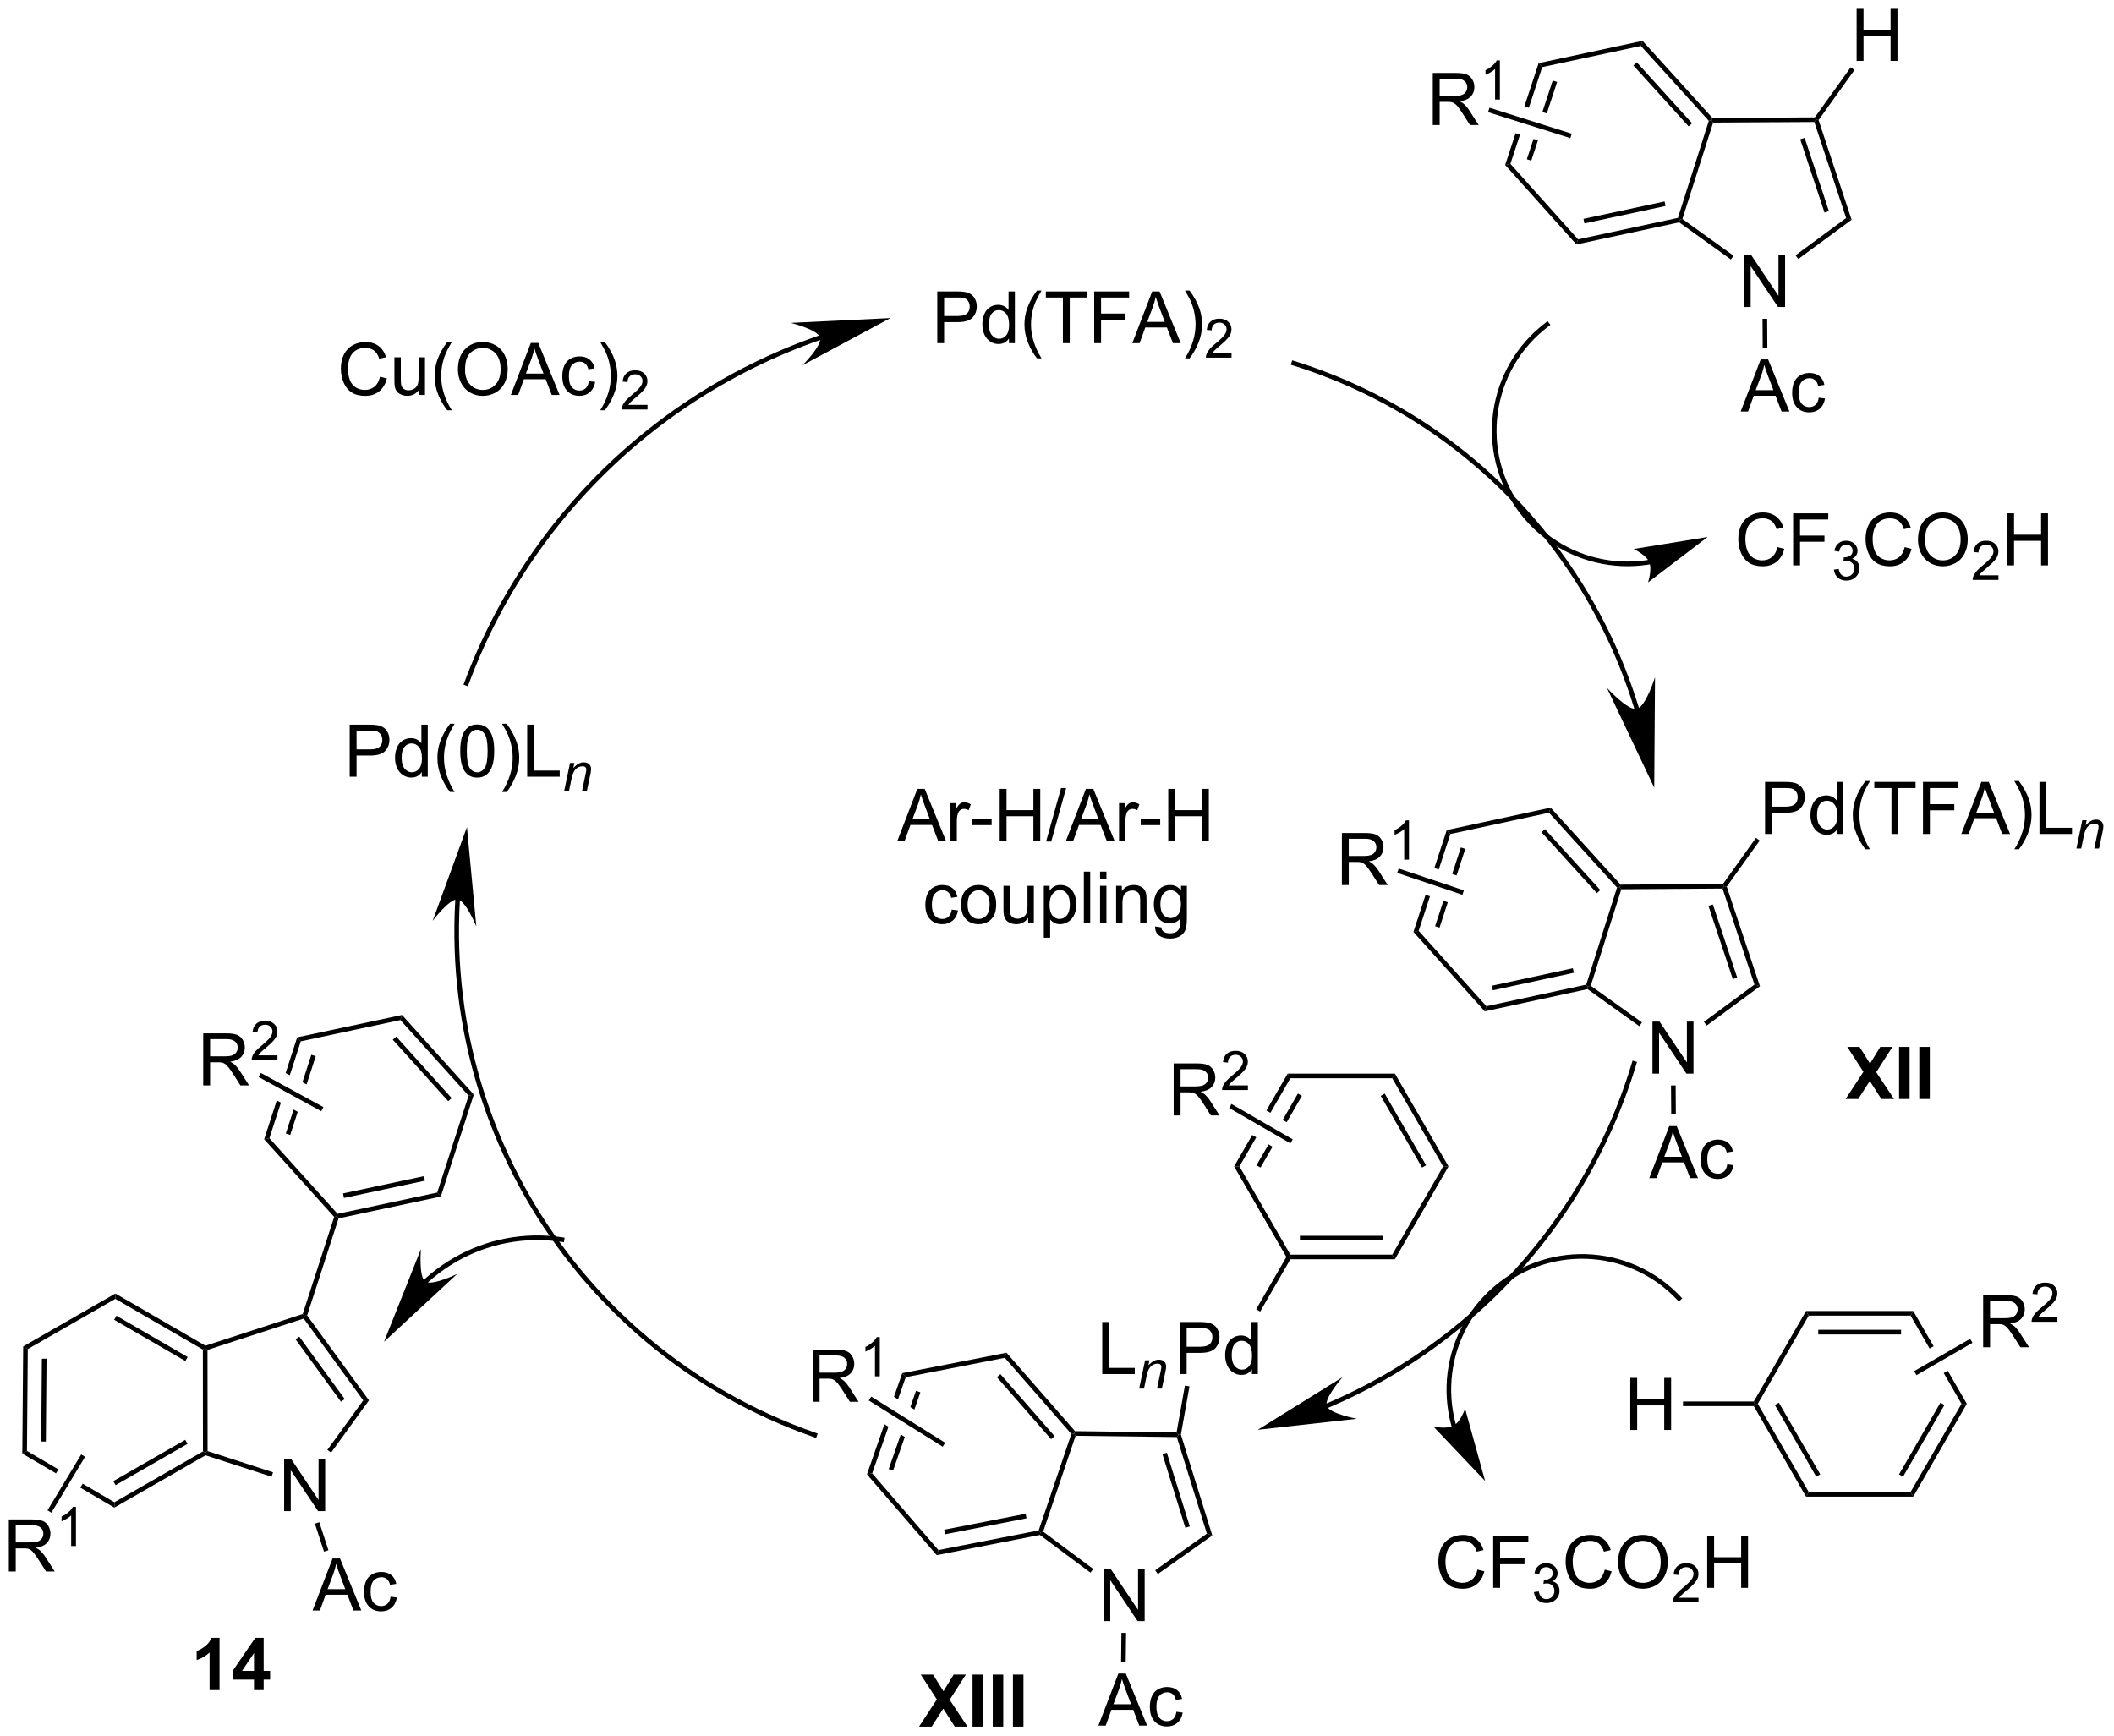 <?xml version="1.0" encoding="UTF-8"?>
<!DOCTYPE svg PUBLIC '-//W3C//DTD SVG 1.0//EN'
          'http://www.w3.org/TR/2001/REC-SVG-20010904/DTD/svg10.dtd'>
<svg stroke-dasharray="none" shape-rendering="auto" xmlns="http://www.w3.org/2000/svg" font-family="'Dialog'" text-rendering="auto" width="638" fill-opacity="1" color-interpolation="auto" color-rendering="auto" preserveAspectRatio="xMidYMid meet" font-size="12px" viewBox="0 0 638 524" fill="black" xmlns:xlink="http://www.w3.org/1999/xlink" stroke="black" image-rendering="auto" stroke-miterlimit="10" stroke-linecap="square" stroke-linejoin="miter" font-style="normal" stroke-width="1" height="524" stroke-dashoffset="0" font-weight="normal" stroke-opacity="1"
><!--Generated by the Batik Graphics2D SVG Generator--><defs id="genericDefs"
  /><g
  ><defs id="defs1"
    ><clipPath clipPathUnits="userSpaceOnUse" id="clipPath1"
      ><path d="M3.005 1.596 L242.046 1.596 L242.046 198.003 L3.005 198.003 L3.005 1.596 Z"
      /></clipPath
      ><clipPath clipPathUnits="userSpaceOnUse" id="clipPath2"
      ><path d="M1.321 6.044 L1.321 196.991 L233.716 196.991 L233.716 6.044 Z"
      /></clipPath
    ></defs
    ><g transform="scale(2.667,2.667) translate(-3.005,-1.596) matrix(1.029,0,0,1.029,1.646,-4.621)"
    ><path d="M181.564 83.923 L181.563 83.919 L181.561 83.912 L181.556 83.896 C181.55 83.876 181.544 83.856 181.538 83.835 C181.513 83.754 181.488 83.672 181.462 83.591 C181.361 83.266 181.258 82.943 181.151 82.62 C180.938 81.975 180.714 81.335 180.479 80.7 C180.009 79.43 179.495 78.18 178.94 76.953 C176.719 72.044 173.827 67.492 170.369 63.422 C163.454 55.279 154.276 49.059 143.671 45.744 L143.428 45.668 L143.276 46.155 L143.519 46.231 C154.032 49.517 163.128 55.683 169.981 63.752 C173.407 67.787 176.273 72.297 178.475 77.163 C179.026 78.38 179.535 79.618 180 80.877 C180.233 81.506 180.456 82.141 180.667 82.78 C180.772 83.1 180.875 83.42 180.975 83.742 C181 83.823 181.025 83.903 181.05 83.984 C181.056 84.004 181.062 84.025 181.068 84.045 L181.073 84.06 L181.075 84.067 L181.076 84.072 L181.151 84.316 L181.639 84.167 L181.564 83.923 ZM183.238 92.666 L183.324 80.51 C183.324 80.51 182.311 83.776 181.32 83.995 C180.328 84.215 178.032 81.68 178.032 81.68 Z" stroke="none" clip-path="url(#clipPath2)"
    /></g
    ><g transform="matrix(2.743,0,0,2.743,-3.624,-16.579)"
    ><path d="M91.475 42.941 L91.474 42.942 L91.458 42.947 C91.448 42.951 91.439 42.954 91.428 42.958 C91.409 42.964 91.389 42.971 91.369 42.978 C88.813 43.868 86.329 44.915 83.929 46.108 C79.13 48.495 74.666 51.466 70.634 54.94 C62.57 61.887 56.237 70.842 52.408 81.137 L52.319 81.376 L52.797 81.553 L52.886 81.314 C56.685 71.101 62.969 62.218 70.967 55.326 C74.966 51.881 79.395 48.932 84.157 46.565 C86.538 45.382 89.001 44.343 91.537 43.46 C91.556 43.453 91.576 43.446 91.596 43.44 C91.606 43.436 91.616 43.433 91.626 43.429 L91.641 43.424 L91.641 43.424 L91.882 43.341 L91.716 42.858 L91.475 42.941 ZM99.291 41.038 L88.324 41.568 C88.324 41.568 91.311 42.31 91.553 43.184 C91.795 44.058 89.617 46.232 89.617 46.232 Z" stroke="none" clip-path="url(#clipPath2)"
    /></g
    ><g transform="matrix(2.743,0,0,2.743,-3.624,-16.579)"
    ><path d="M147.394 160.967 L147.397 160.966 L147.403 160.963 L147.416 160.958 C147.435 160.95 147.453 160.942 147.471 160.934 C147.618 160.872 147.763 160.81 147.909 160.746 C148.199 160.62 148.489 160.491 148.778 160.361 C149.355 160.099 149.927 159.829 150.494 159.549 C151.628 158.991 152.742 158.398 153.833 157.772 C158.2 155.267 162.218 152.23 165.799 148.744 C172.963 141.772 178.381 133.008 181.36 123.129 L181.433 122.885 L180.945 122.738 L180.871 122.982 C177.918 132.778 172.545 141.467 165.444 148.378 C161.893 151.834 157.909 154.846 153.58 157.329 C152.498 157.95 151.393 158.538 150.269 159.091 C149.707 159.368 149.139 159.637 148.567 159.896 C148.281 160.025 147.994 160.153 147.705 160.278 C147.561 160.341 147.417 160.403 147.272 160.465 C147.254 160.472 147.235 160.48 147.217 160.488 L147.204 160.494 L147.197 160.496 L147.192 160.499 L146.958 160.599 L147.16 161.068 L147.394 160.967 ZM139.705 163.357 L150.618 162.143 C150.618 162.143 147.591 161.59 147.294 160.732 C146.998 159.875 149.036 157.569 149.036 157.569 Z" stroke="none" clip-path="url(#clipPath2)"
    /></g
    ><g transform="matrix(2.743,0,0,2.743,-3.624,-16.579)"
    ><path d="M171.393 41.535 C164.823 46.497 163.518 55.845 168.48 62.416 L168.634 62.619 L169.041 62.311 L168.887 62.108 C164.095 55.762 165.355 46.734 171.701 41.942 L171.904 41.788 L171.597 41.381 L171.393 41.535 ZM168.48 62.416 C170.959 65.699 174.536 67.669 178.317 68.197 C179.261 68.329 180.218 68.37 181.174 68.32 C181.652 68.295 182.129 68.247 182.605 68.175 C182.664 68.166 182.724 68.157 182.783 68.147 L182.805 68.144 L182.817 68.142 L182.816 68.142 L183.068 68.102 L182.987 67.598 L182.735 67.638 L182.735 67.638 L182.722 67.64 L182.701 67.644 C182.644 67.653 182.586 67.662 182.529 67.671 C182.07 67.74 181.608 67.786 181.147 67.81 C180.224 67.859 179.299 67.819 178.387 67.691 C174.74 67.182 171.284 65.283 168.887 62.108 L168.733 61.904 L168.326 62.212 L168.48 62.416 ZM189.206 65.125 L181.067 66.448 C181.067 66.448 182.43 67.086 182.775 67.89 C183.121 68.694 182.647 70.122 182.647 70.122 Z" stroke="none" clip-path="url(#clipPath2)"
    /></g
    ><g transform="matrix(2.743,0,0,2.743,-3.624,-16.579)"
    ><path d="M51.416 104.99 L51.416 104.991 L51.416 104.992 L51.416 105.002 C51.414 105.031 51.412 105.058 51.411 105.086 C51.358 105.981 51.327 106.874 51.316 107.765 C51.27 111.327 51.549 114.85 52.132 118.296 C53.297 125.189 55.677 131.776 59.103 137.765 C65.956 149.744 76.995 159.327 90.874 164.167 L91.115 164.251 L91.283 163.769 L91.042 163.685 C77.279 158.885 66.338 149.384 59.546 137.512 C56.15 131.575 53.79 125.044 52.635 118.211 C52.057 114.795 51.781 111.303 51.826 107.771 C51.837 106.888 51.868 106.003 51.92 105.116 C51.922 105.089 51.923 105.06 51.925 105.033 L51.926 105.022 L51.926 105.021 L51.926 105.02 L51.941 104.766 L51.431 104.736 L51.416 104.99 ZM52.697 97.046 L48.928 107.359 C48.928 107.359 50.771 104.894 51.67 105.01 C52.57 105.126 53.728 107.977 53.728 107.977 Z" stroke="none" clip-path="url(#clipPath2)"
    /></g
    ><g transform="matrix(2.743,0,0,2.743,-3.624,-16.579)"
    ><path d="M193.21 39.821 L193.21 34.094 L193.988 34.094 L196.996 38.589 L196.996 34.094 L197.723 34.094 L197.723 39.821 L196.944 39.821 L193.936 35.321 L193.936 39.821 L193.21 39.821 Z" stroke="none" clip-path="url(#clipPath2)"
    /></g
    ><g transform="matrix(2.743,0,0,2.743,-3.624,-16.579)"
    ><path d="M100.064 98.535 L102.251 92.844 L103.063 92.844 L105.392 98.535 L104.533 98.535 L103.871 96.811 L101.49 96.811 L100.866 98.535 L100.064 98.535 ZM101.707 96.198 L103.638 96.198 L103.042 94.622 Q102.771 93.903 102.639 93.442 Q102.53 93.988 102.333 94.529 L101.707 96.198 ZM105.897 98.535 L105.897 94.412 L106.526 94.412 L106.526 95.036 Q106.766 94.599 106.968 94.459 Q107.173 94.319 107.418 94.319 Q107.77 94.319 108.135 94.544 L107.895 95.191 Q107.638 95.041 107.382 95.041 Q107.155 95.041 106.971 95.178 Q106.79 95.316 106.712 95.561 Q106.596 95.934 106.596 96.377 L106.596 98.535 L105.897 98.535 ZM108.28 96.827 L108.28 96.123 L110.426 96.123 L110.426 96.827 L108.28 96.827 ZM111.311 98.535 L111.311 92.844 L112.064 92.844 L112.064 95.181 L115.022 95.181 L115.022 92.844 L115.775 92.844 L115.775 98.535 L115.022 98.535 L115.022 95.851 L112.064 95.851 L112.064 98.535 L111.311 98.535 ZM116.415 98.633 L118.066 92.746 L118.625 92.746 L116.98 98.633 L116.415 98.633 ZM118.611 98.535 L120.798 92.844 L121.611 92.844 L123.94 98.535 L123.081 98.535 L122.418 96.811 L120.037 96.811 L119.413 98.535 L118.611 98.535 ZM120.254 96.198 L122.185 96.198 L121.59 94.622 Q121.318 93.903 121.186 93.442 Q121.077 93.988 120.881 94.529 L120.254 96.198 ZM124.444 98.535 L124.444 94.412 L125.073 94.412 L125.073 95.036 Q125.314 94.599 125.516 94.459 Q125.72 94.319 125.966 94.319 Q126.318 94.319 126.683 94.544 L126.442 95.191 Q126.186 95.041 125.93 95.041 Q125.702 95.041 125.518 95.178 Q125.337 95.316 125.26 95.561 Q125.143 95.934 125.143 96.377 L125.143 98.535 L124.444 98.535 ZM126.828 96.827 L126.828 96.123 L128.973 96.123 L128.973 96.827 L126.828 96.827 ZM129.858 98.535 L129.858 92.844 L130.611 92.844 L130.611 95.181 L133.569 95.181 L133.569 92.844 L134.322 92.844 L134.322 98.535 L133.569 98.535 L133.569 95.851 L130.611 95.851 L130.611 98.535 L129.858 98.535 Z" stroke="none" clip-path="url(#clipPath2)"
    /></g
    ><g transform="matrix(2.743,0,0,2.743,-3.624,-16.579)"
    ><path d="M106.037 106.124 L106.725 106.214 Q106.612 106.923 106.148 107.327 Q105.685 107.728 105.01 107.728 Q104.163 107.728 103.648 107.174 Q103.133 106.621 103.133 105.588 Q103.133 104.92 103.353 104.421 Q103.576 103.919 104.029 103.67 Q104.482 103.419 105.012 103.419 Q105.685 103.419 106.112 103.758 Q106.539 104.097 106.658 104.724 L105.98 104.827 Q105.882 104.413 105.636 104.203 Q105.39 103.994 105.041 103.994 Q104.513 103.994 104.181 104.372 Q103.853 104.749 103.853 105.57 Q103.853 106.4 104.171 106.778 Q104.49 107.154 105.002 107.154 Q105.413 107.154 105.688 106.903 Q105.965 106.649 106.037 106.124 ZM107.062 105.572 Q107.062 104.428 107.698 103.877 Q108.232 103.419 108.995 103.419 Q109.846 103.419 110.385 103.976 Q110.926 104.532 110.926 105.515 Q110.926 106.31 110.685 106.768 Q110.447 107.223 109.991 107.477 Q109.536 107.728 108.995 107.728 Q108.131 107.728 107.595 107.174 Q107.062 106.618 107.062 105.572 ZM107.781 105.572 Q107.781 106.364 108.126 106.76 Q108.472 107.154 108.995 107.154 Q109.515 107.154 109.859 106.758 Q110.206 106.362 110.206 105.549 Q110.206 104.786 109.859 104.392 Q109.513 103.996 108.995 103.996 Q108.472 103.996 108.126 104.39 Q107.781 104.781 107.781 105.572 ZM114.446 107.635 L114.446 107.029 Q113.965 107.728 113.137 107.728 Q112.772 107.728 112.456 107.588 Q112.141 107.449 111.985 107.236 Q111.833 107.024 111.77 106.719 Q111.729 106.512 111.729 106.067 L111.729 103.512 L112.428 103.512 L112.428 105.797 Q112.428 106.346 112.469 106.535 Q112.537 106.812 112.749 106.97 Q112.963 107.125 113.277 107.125 Q113.592 107.125 113.867 106.965 Q114.144 106.804 114.257 106.527 Q114.371 106.248 114.371 105.72 L114.371 103.512 L115.07 103.512 L115.07 107.635 L114.446 107.635 ZM116.166 109.216 L116.166 103.512 L116.803 103.512 L116.803 104.048 Q117.028 103.732 117.31 103.577 Q117.595 103.419 117.998 103.419 Q118.526 103.419 118.93 103.691 Q119.334 103.963 119.538 104.457 Q119.745 104.951 119.745 105.541 Q119.745 106.175 119.517 106.683 Q119.29 107.187 118.858 107.459 Q118.425 107.728 117.947 107.728 Q117.597 107.728 117.32 107.581 Q117.043 107.433 116.865 107.208 L116.865 109.216 L116.166 109.216 ZM116.797 105.596 Q116.797 106.393 117.118 106.773 Q117.442 107.154 117.9 107.154 Q118.366 107.154 118.697 106.76 Q119.031 106.364 119.031 105.539 Q119.031 104.749 118.705 104.359 Q118.381 103.965 117.931 103.965 Q117.486 103.965 117.142 104.385 Q116.797 104.801 116.797 105.596 ZM120.572 107.635 L120.572 101.944 L121.271 101.944 L121.271 107.635 L120.572 107.635 ZM122.356 102.746 L122.356 101.944 L123.055 101.944 L123.055 102.746 L122.356 102.746 ZM122.356 107.635 L122.356 103.512 L123.055 103.512 L123.055 107.635 L122.356 107.635 ZM124.12 107.635 L124.12 103.512 L124.749 103.512 L124.749 104.097 Q125.202 103.419 126.061 103.419 Q126.433 103.419 126.744 103.554 Q127.057 103.686 127.213 103.903 Q127.368 104.121 127.43 104.421 Q127.469 104.615 127.469 105.099 L127.469 107.635 L126.77 107.635 L126.77 105.127 Q126.77 104.7 126.687 104.488 Q126.607 104.276 126.4 104.152 Q126.193 104.025 125.913 104.025 Q125.466 104.025 125.142 104.309 Q124.819 104.591 124.819 105.383 L124.819 107.635 L124.12 107.635 ZM128.412 107.977 L129.093 108.077 Q129.134 108.393 129.328 108.535 Q129.589 108.73 130.04 108.73 Q130.524 108.73 130.788 108.535 Q131.052 108.341 131.145 107.992 Q131.199 107.78 131.196 107.094 Q130.738 107.635 130.055 107.635 Q129.204 107.635 128.738 107.022 Q128.272 106.408 128.272 105.549 Q128.272 104.959 128.484 104.462 Q128.699 103.963 129.106 103.691 Q129.512 103.419 130.058 103.419 Q130.788 103.419 131.261 104.009 L131.261 103.512 L131.906 103.512 L131.906 107.076 Q131.906 108.039 131.709 108.44 Q131.515 108.843 131.088 109.076 Q130.663 109.309 130.042 109.309 Q129.305 109.309 128.849 108.975 Q128.396 108.644 128.412 107.977 ZM128.992 105.5 Q128.992 106.31 129.313 106.683 Q129.636 107.055 130.12 107.055 Q130.601 107.055 130.927 106.685 Q131.254 106.315 131.254 105.523 Q131.254 104.765 130.917 104.382 Q130.583 103.996 130.11 103.996 Q129.644 103.996 129.318 104.377 Q128.992 104.755 128.992 105.5 Z" stroke="none" clip-path="url(#clipPath2)"
    /></g
    ><g transform="matrix(2.743,0,0,2.743,-3.624,-16.579)"
    ><path d="M32.584 172.308 L32.584 166.581 L33.363 166.581 L36.371 171.076 L36.371 166.581 L37.097 166.581 L37.097 172.308 L36.319 172.308 L33.311 167.808 L33.311 172.308 L32.584 172.308 Z" stroke="none" clip-path="url(#clipPath2)"
    /></g
    ><g transform="matrix(2.743,0,0,2.743,-3.624,-16.579)"
    ><path d="M183.133 124.171 L183.133 118.444 L183.912 118.444 L186.92 122.939 L186.92 118.444 L187.646 118.444 L187.646 124.171 L186.868 124.171 L183.86 119.671 L183.86 124.171 L183.133 124.171 Z" stroke="none" clip-path="url(#clipPath2)"
    /></g
    ><g transform="matrix(2.743,0,0,2.743,-3.624,-16.579)"
    ><path d="M122.75 184.407 L122.75 178.68 L123.528 178.68 L126.536 183.175 L126.536 178.68 L127.263 178.68 L127.263 184.407 L126.484 184.407 L123.476 179.907 L123.476 184.407 L122.75 184.407 Z" stroke="none" clip-path="url(#clipPath2)"
    /></g
    ><g transform="matrix(2.743,0,0,2.743,-3.624,-16.579)"
    ><path d="M122.596 157.225 L122.596 151.498 L123.354 151.498 L123.354 156.548 L126.174 156.548 L126.174 157.225 L122.596 157.225 Z" stroke="none" clip-path="url(#clipPath2)"
    /></g
    ><g transform="matrix(2.743,0,0,2.743,-3.624,-16.579)"
    ><path d="M126.658 158.825 L127.309 155.714 L127.789 155.714 L127.676 156.255 Q127.989 155.936 128.26 155.79 Q128.533 155.643 128.819 155.643 Q129.196 155.643 129.41 155.848 Q129.627 156.054 129.627 156.395 Q129.627 156.569 129.551 156.94 L129.155 158.825 L128.625 158.825 L129.037 156.852 Q129.1 156.565 129.1 156.429 Q129.1 156.272 128.992 156.177 Q128.885 156.079 128.684 156.079 Q128.276 156.079 127.957 156.372 Q127.641 156.665 127.49 157.378 L127.19 158.825 L126.658 158.825 Z" stroke="none" clip-path="url(#clipPath2)"
    /></g
    ><g transform="matrix(2.743,0,0,2.743,-3.624,-16.579)"
    ><path d="M131.124 157.225 L131.124 151.498 L133.286 151.498 Q133.856 151.498 134.155 151.553 Q134.577 151.623 134.861 151.821 Q135.148 152.017 135.322 152.373 Q135.497 152.727 135.497 153.155 Q135.497 153.884 135.03 154.392 Q134.567 154.897 133.351 154.897 L131.882 154.897 L131.882 157.225 L131.124 157.225 ZM131.882 154.22 L133.364 154.22 Q134.098 154.22 134.405 153.946 Q134.715 153.673 134.715 153.178 Q134.715 152.819 134.533 152.563 Q134.351 152.306 134.054 152.225 Q133.864 152.173 133.348 152.173 L131.882 152.173 L131.882 154.22 ZM139.062 157.225 L139.062 156.702 Q138.668 157.319 137.903 157.319 Q137.405 157.319 136.989 157.045 Q136.575 156.772 136.346 156.282 Q136.117 155.79 136.117 155.155 Q136.117 154.532 136.322 154.027 Q136.53 153.522 136.945 153.254 Q137.359 152.983 137.872 152.983 Q138.247 152.983 138.538 153.142 Q138.833 153.298 139.015 153.553 L139.015 151.498 L139.715 151.498 L139.715 157.225 L139.062 157.225 ZM136.84 155.155 Q136.84 155.952 137.176 156.347 Q137.512 156.74 137.968 156.74 Q138.429 156.74 138.752 156.363 Q139.075 155.985 139.075 155.212 Q139.075 154.36 138.747 153.962 Q138.418 153.563 137.937 153.563 Q137.468 153.563 137.153 153.946 Q136.84 154.329 136.84 155.155 Z" stroke="none" clip-path="url(#clipPath2)"
    /></g
    ><g transform="matrix(2.743,0,0,2.743,-3.624,-16.579)"
    ><path d="M48.27 147.264 L48.272 147.262 L48.275 147.259 L48.284 147.251 L48.301 147.235 C48.312 147.225 48.324 147.214 48.335 147.204 C48.358 147.183 48.381 147.162 48.404 147.142 C48.449 147.1 48.495 147.059 48.541 147.018 C48.726 146.854 48.914 146.693 49.105 146.537 C49.868 145.913 50.681 145.353 51.534 144.863 C54.944 142.905 59 142.065 63.114 142.683 L63.367 142.721 L63.442 142.216 L63.19 142.179 C58.961 141.544 54.79 142.405 51.28 144.421 C50.402 144.924 49.567 145.5 48.781 146.142 C48.585 146.303 48.392 146.468 48.202 146.637 C48.154 146.679 48.108 146.721 48.06 146.764 C48.037 146.785 48.014 146.807 47.99 146.828 C47.978 146.839 47.967 146.85 47.955 146.861 L47.938 146.876 L47.929 146.885 L47.924 146.889 L47.921 146.892 L47.735 147.066 L48.084 147.439 L48.27 147.264 ZM43.576 153.67 L51.628 146.206 C51.628 146.206 48.865 147.561 48.116 147.048 C47.368 146.535 47.636 143.469 47.636 143.469 Z" stroke="none" clip-path="url(#clipPath2)"
    /></g
    ><g transform="matrix(2.743,0,0,2.743,-3.624,-16.579)"
    ><path d="M170.608 12.989 L169.045 17.748 L169.531 17.901 L171.002 13.426 L170.608 12.989 ZM172.159 14.903 L171.019 18.371 L171.506 18.525 L172.643 15.062 L172.159 14.903 ZM170.048 21.326 L169.313 23.563 L169.798 23.722 L170.535 21.48 L170.048 21.326 ZM168.074 20.703 L166.927 24.194 L167.504 24.073 L168.561 20.856 L168.074 20.703 Z" stroke="none" clip-path="url(#clipPath2)"
    /></g
    ><g transform="matrix(2.743,0,0,2.743,-3.624,-16.579)"
    ><path d="M166.927 24.194 L167.504 24.073 L174.946 32.378 L174.764 32.94 Z" stroke="none" clip-path="url(#clipPath2)"
    /></g
    ><g transform="matrix(2.743,0,0,2.743,-3.624,-16.579)"
    ><path d="M174.764 32.94 L174.946 32.378 L185.932 30.019 L186.13 30.237 L186.073 30.51 ZM175.651 30.626 L184.571 28.71 L184.464 28.211 L175.544 30.127 Z" stroke="none" clip-path="url(#clipPath2)"
    /></g
    ><g transform="matrix(2.743,0,0,2.743,-3.624,-16.579)"
    ><path d="M189.734 19.02 L189.621 19.276 L189.333 19.339 L181.859 11.095 L182.039 10.535 ZM187.492 19.609 L181.411 12.902 L181.033 13.245 L187.114 19.952 Z" stroke="none" clip-path="url(#clipPath2)"
    /></g
    ><g transform="matrix(2.743,0,0,2.743,-3.624,-16.579)"
    ><path d="M182.039 10.535 L181.859 11.095 L171.002 13.426 L170.608 12.989 Z" stroke="none" clip-path="url(#clipPath2)"
    /></g
    ><g transform="matrix(2.743,0,0,2.743,-3.624,-16.579)"
    ><path d="M189.333 19.339 L189.621 19.276 L189.808 19.53 L186.429 30.138 L186.13 30.237 L185.932 30.019 Z" stroke="none" clip-path="url(#clipPath2)"
    /></g
    ><g transform="matrix(2.743,0,0,2.743,-3.624,-16.579)"
    ><path d="M186.073 30.51 L186.13 30.237 L186.429 30.138 L192.058 34.179 L191.761 34.593 Z" stroke="none" clip-path="url(#clipPath2)"
    /></g
    ><g transform="matrix(2.743,0,0,2.743,-3.624,-16.579)"
    ><path d="M199.176 34.54 L198.874 34.129 L204.443 30.034 L205.044 30.226 Z" stroke="none" clip-path="url(#clipPath2)"
    /></g
    ><g transform="matrix(2.743,0,0,2.743,-3.624,-16.579)"
    ><path d="M205.044 30.226 L204.443 30.034 L200.94 19.467 L201.124 19.211 L201.407 19.254 ZM202.547 29.273 L199.874 21.209 L199.39 21.37 L202.063 29.433 Z" stroke="none" clip-path="url(#clipPath2)"
    /></g
    ><g transform="matrix(2.743,0,0,2.743,-3.624,-16.579)"
    ><path d="M200.993 18.956 L201.124 19.211 L200.94 19.467 L189.808 19.53 L189.621 19.276 L189.734 19.02 Z" stroke="none" clip-path="url(#clipPath2)"
    /></g
    ><g transform="matrix(2.743,0,0,2.743,-3.624,-16.579)"
    ><path d="M3.871 154.183 L4.379 154.479 L4.288 165.685 L3.775 165.976 ZM5.93 155.534 L5.856 164.649 L6.366 164.653 L6.44 155.538 Z" stroke="none" clip-path="url(#clipPath2)"
    /></g
    ><g transform="matrix(2.743,0,0,2.743,-3.624,-16.579)"
    ><path d="M4.288 165.685 L3.775 165.976 L7.482 168.152 L7.482 168.152 L7.745 167.715 L7.745 167.715 L4.288 165.685 ZM10.419 169.285 L10.155 169.722 L10.155 169.722 L13.902 171.921 L13.905 171.332 L10.419 169.285 Z" stroke="none" clip-path="url(#clipPath2)"
    /></g
    ><g transform="matrix(2.743,0,0,2.743,-3.624,-16.579)"
    ><path d="M13.902 171.921 L13.905 171.332 L23.651 165.74 L23.906 165.888 L23.935 166.165 ZM14.043 169.448 L21.956 164.907 L21.702 164.465 L13.789 169.005 Z" stroke="none" clip-path="url(#clipPath2)"
    /></g
    ><g transform="matrix(2.743,0,0,2.743,-3.624,-16.579)"
    ><path d="M23.925 154.106 L23.895 154.384 L23.64 154.531 L14.011 148.954 L14.012 148.365 ZM21.968 155.349 L14.134 150.812 L13.879 151.253 L21.713 155.791 Z" stroke="none" clip-path="url(#clipPath2)"
    /></g
    ><g transform="matrix(2.743,0,0,2.743,-3.624,-16.579)"
    ><path d="M14.012 148.365 L14.011 148.954 L4.379 154.479 L3.871 154.183 Z" stroke="none" clip-path="url(#clipPath2)"
    /></g
    ><g transform="matrix(2.743,0,0,2.743,-3.624,-16.579)"
    ><path d="M23.64 154.531 L23.895 154.384 L24.151 154.569 L24.161 165.702 L23.906 165.888 L23.651 165.74 Z" stroke="none" clip-path="url(#clipPath2)"
    /></g
    ><g transform="matrix(2.743,0,0,2.743,-3.624,-16.579)"
    ><path d="M23.935 166.165 L23.906 165.888 L24.161 165.702 L31.363 168.035 L31.206 168.521 Z" stroke="none" clip-path="url(#clipPath2)"
    /></g
    ><g transform="matrix(2.743,0,0,2.743,-3.624,-16.579)"
    ><path d="M37.751 165.868 L37.338 165.568 L41.288 160.12 L41.919 160.119 Z" stroke="none" clip-path="url(#clipPath2)"
    /></g
    ><g transform="matrix(2.743,0,0,2.743,-3.624,-16.579)"
    ><path d="M41.919 160.119 L41.288 160.12 L34.736 151.12 L34.833 150.82 L35.115 150.775 ZM39.251 159.972 L34.25 153.105 L33.838 153.405 L38.838 160.272 Z" stroke="none" clip-path="url(#clipPath2)"
    /></g
    ><g transform="matrix(2.743,0,0,2.743,-3.624,-16.579)"
    ><path d="M34.63 150.618 L34.833 150.82 L34.736 151.12 L24.151 154.569 L23.895 154.384 L23.925 154.106 Z" stroke="none" clip-path="url(#clipPath2)"
    /></g
    ><g transform="matrix(2.743,0,0,2.743,-3.624,-16.579)"
    ><path d="M160.5 97.373 L159.135 101.547 L159.135 101.547 L159.618 101.709 L159.618 101.709 L160.894 97.81 L160.5 97.373 ZM162.052 99.284 L161.097 102.205 L161.097 102.205 L161.581 102.368 L161.581 102.368 L162.537 99.443 L162.052 99.284 ZM160.13 105.162 L159.219 107.949 L159.704 108.107 L160.614 105.324 L160.614 105.324 L160.13 105.162 ZM158.168 104.503 L156.834 108.582 L156.834 108.582 L157.41 108.461 L158.652 104.665 L158.168 104.503 Z" stroke="none" clip-path="url(#clipPath2)"
    /></g
    ><g transform="matrix(2.743,0,0,2.743,-3.624,-16.579)"
    ><path d="M156.834 108.582 L157.41 108.461 L164.864 116.756 L164.682 117.318 Z" stroke="none" clip-path="url(#clipPath2)"
    /></g
    ><g transform="matrix(2.743,0,0,2.743,-3.624,-16.579)"
    ><path d="M164.682 117.318 L164.864 116.756 L175.846 114.382 L176.044 114.6 L175.988 114.873 ZM165.566 115.003 L174.483 113.075 L174.375 112.576 L165.458 114.504 Z" stroke="none" clip-path="url(#clipPath2)"
    /></g
    ><g transform="matrix(2.743,0,0,2.743,-3.624,-16.579)"
    ><path d="M179.633 103.379 L179.521 103.635 L179.233 103.698 L171.748 95.464 L171.927 94.903 ZM177.392 103.97 L171.302 97.272 L170.925 97.615 L177.015 104.313 Z" stroke="none" clip-path="url(#clipPath2)"
    /></g
    ><g transform="matrix(2.743,0,0,2.743,-3.624,-16.579)"
    ><path d="M171.927 94.903 L171.748 95.464 L160.894 97.81 L160.5 97.373 Z" stroke="none" clip-path="url(#clipPath2)"
    /></g
    ><g transform="matrix(2.743,0,0,2.743,-3.624,-16.579)"
    ><path d="M179.233 103.698 L179.521 103.635 L179.708 103.888 L176.344 114.501 L176.044 114.6 L175.846 114.382 Z" stroke="none" clip-path="url(#clipPath2)"
    /></g
    ><g transform="matrix(2.743,0,0,2.743,-3.624,-16.579)"
    ><path d="M175.988 114.873 L176.044 114.6 L176.344 114.501 L181.982 118.536 L181.685 118.951 Z" stroke="none" clip-path="url(#clipPath2)"
    /></g
    ><g transform="matrix(2.743,0,0,2.743,-3.624,-16.579)"
    ><path d="M189.1 118.883 L188.797 118.472 L194.357 114.372 L194.959 114.563 Z" stroke="none" clip-path="url(#clipPath2)"
    /></g
    ><g transform="matrix(2.743,0,0,2.743,-3.624,-16.579)"
    ><path d="M194.959 114.563 L194.357 114.372 L190.84 103.81 L191.024 103.553 L191.307 103.596 ZM192.46 113.614 L189.777 105.554 L189.293 105.715 L191.976 113.775 Z" stroke="none" clip-path="url(#clipPath2)"
    /></g
    ><g transform="matrix(2.743,0,0,2.743,-3.624,-16.579)"
    ><path d="M190.892 103.299 L191.024 103.553 L190.84 103.81 L179.708 103.888 L179.521 103.635 L179.633 103.379 Z" stroke="none" clip-path="url(#clipPath2)"
    /></g
    ><g transform="matrix(2.743,0,0,2.743,-3.624,-16.579)"
    ><path d="M100.59 157.126 L99.68 159.733 L99.68 159.733 L100.124 160.01 L100.124 160.01 L100.975 157.57 L100.59 157.126 ZM102.105 159.067 L101.48 160.857 L101.48 160.857 L101.924 161.135 L101.924 161.135 L102.587 159.235 L102.105 159.067 ZM100.43 163.868 L99.102 167.674 L99.584 167.843 L100.874 164.145 L100.874 164.145 L100.43 163.868 ZM98.63 162.744 L96.705 168.261 L97.284 168.151 L99.073 163.021 L99.073 163.021 L98.63 162.744 Z" stroke="none" clip-path="url(#clipPath2)"
    /></g
    ><g transform="matrix(2.743,0,0,2.743,-3.624,-16.579)"
    ><path d="M96.705 168.261 L97.284 168.151 L104.573 176.591 L104.381 177.149 Z" stroke="none" clip-path="url(#clipPath2)"
    /></g
    ><g transform="matrix(2.743,0,0,2.743,-3.624,-16.579)"
    ><path d="M104.381 177.149 L104.573 176.591 L115.6 174.432 L115.794 174.654 L115.732 174.927 ZM105.31 174.852 L114.263 173.099 L114.165 172.598 L105.212 174.351 Z" stroke="none" clip-path="url(#clipPath2)"
    /></g
    ><g transform="matrix(2.743,0,0,2.743,-3.624,-16.579)"
    ><path d="M119.602 163.505 L119.485 163.759 L119.196 163.816 L111.873 155.438 L112.064 154.88 ZM117.35 164.053 L111.392 157.236 L111.008 157.572 L116.966 164.388 Z" stroke="none" clip-path="url(#clipPath2)"
    /></g
    ><g transform="matrix(2.743,0,0,2.743,-3.624,-16.579)"
    ><path d="M112.064 154.88 L111.873 155.438 L100.975 157.57 L100.59 157.126 Z" stroke="none" clip-path="url(#clipPath2)"
    /></g
    ><g transform="matrix(2.743,0,0,2.743,-3.624,-16.579)"
    ><path d="M119.196 163.816 L119.485 163.759 L119.667 164.016 L116.095 174.561 L115.794 174.654 L115.6 174.432 Z" stroke="none" clip-path="url(#clipPath2)"
    /></g
    ><g transform="matrix(2.743,0,0,2.743,-3.624,-16.579)"
    ><path d="M115.732 174.927 L115.794 174.654 L116.095 174.561 L121.602 178.668 L121.297 179.077 Z" stroke="none" clip-path="url(#clipPath2)"
    /></g
    ><g transform="matrix(2.743,0,0,2.743,-3.624,-16.579)"
    ><path d="M128.713 179.228 L128.418 178.812 L134.108 174.786 L134.705 174.988 Z" stroke="none" clip-path="url(#clipPath2)"
    /></g
    ><g transform="matrix(2.743,0,0,2.743,-3.624,-16.579)"
    ><path d="M134.705 174.988 L134.108 174.786 L130.799 164.156 L130.987 163.903 L131.249 163.887 ZM132.226 173.99 L129.701 165.879 L129.214 166.031 L131.739 174.141 Z" stroke="none" clip-path="url(#clipPath2)"
    /></g
    ><g transform="matrix(2.743,0,0,2.743,-3.624,-16.579)"
    ><path d="M130.774 163.645 L130.987 163.903 L130.799 164.156 L119.667 164.016 L119.485 163.759 L119.602 163.505 Z" stroke="none" clip-path="url(#clipPath2)"
    /></g
    ><g transform="matrix(2.743,0,0,2.743,-3.624,-16.579)"
    ><path d="M104.445 43.8 L104.445 38.109 L106.593 38.109 Q107.16 38.109 107.458 38.164 Q107.877 38.233 108.159 38.43 Q108.444 38.624 108.617 38.979 Q108.79 39.331 108.79 39.755 Q108.79 40.48 108.327 40.984 Q107.867 41.486 106.658 41.486 L105.198 41.486 L105.198 43.8 L104.445 43.8 ZM105.198 40.814 L106.671 40.814 Q107.401 40.814 107.706 40.542 Q108.014 40.27 108.014 39.778 Q108.014 39.421 107.833 39.168 Q107.652 38.911 107.357 38.831 Q107.168 38.779 106.655 38.779 L105.198 38.779 L105.198 40.814 ZM112.333 43.8 L112.333 43.28 Q111.942 43.893 111.182 43.893 Q110.687 43.893 110.273 43.621 Q109.862 43.35 109.634 42.863 Q109.406 42.374 109.406 41.743 Q109.406 41.124 109.611 40.622 Q109.818 40.12 110.229 39.853 Q110.641 39.584 111.151 39.584 Q111.523 39.584 111.813 39.742 Q112.106 39.898 112.287 40.151 L112.287 38.109 L112.983 38.109 L112.983 43.8 L112.333 43.8 ZM110.126 41.743 Q110.126 42.535 110.46 42.928 Q110.793 43.319 111.246 43.319 Q111.704 43.319 112.025 42.943 Q112.346 42.568 112.346 41.8 Q112.346 40.953 112.02 40.557 Q111.694 40.161 111.215 40.161 Q110.749 40.161 110.436 40.542 Q110.126 40.922 110.126 41.743 ZM115.417 45.474 Q114.837 44.745 114.436 43.766 Q114.037 42.785 114.037 41.737 Q114.037 40.814 114.338 39.967 Q114.687 38.986 115.417 38.011 L115.916 38.011 Q115.448 38.818 115.295 39.165 Q115.06 39.701 114.922 40.283 Q114.757 41.008 114.757 41.743 Q114.757 43.608 115.916 45.474 L115.417 45.474 ZM118.266 43.8 L118.266 38.779 L116.39 38.779 L116.39 38.109 L120.9 38.109 L120.9 38.779 L119.019 38.779 L119.019 43.8 L118.266 43.8 ZM121.712 43.8 L121.712 38.109 L125.552 38.109 L125.552 38.779 L122.465 38.779 L122.465 40.542 L125.135 40.542 L125.135 41.215 L122.465 41.215 L122.465 43.8 L121.712 43.8 ZM125.903 43.8 L128.09 38.109 L128.902 38.109 L131.231 43.8 L130.372 43.8 L129.71 42.077 L127.329 42.077 L126.705 43.8 L125.903 43.8 ZM127.546 41.463 L129.477 41.463 L128.881 39.887 Q128.61 39.168 128.478 38.707 Q128.369 39.253 128.172 39.794 L127.546 41.463 ZM132.202 45.474 L131.7 45.474 Q132.862 43.608 132.862 41.743 Q132.862 41.013 132.694 40.293 Q132.561 39.711 132.326 39.175 Q132.173 38.826 131.7 38.011 L132.202 38.011 Q132.931 38.986 133.281 39.967 Q133.578 40.814 133.578 41.737 Q133.578 42.785 133.177 43.766 Q132.776 44.745 132.202 45.474 Z" stroke="none" clip-path="url(#clipPath2)"
    /></g
    ><g transform="matrix(2.743,0,0,2.743,-3.624,-16.579)"
    ><path d="M136.821 44.885 L136.821 45.39 L133.999 45.39 Q133.993 45.2 134.061 45.025 Q134.168 44.738 134.405 44.458 Q134.643 44.179 135.092 43.812 Q135.787 43.241 136.031 42.908 Q136.276 42.574 136.276 42.277 Q136.276 41.966 136.053 41.753 Q135.831 41.537 135.472 41.537 Q135.094 41.537 134.867 41.764 Q134.64 41.992 134.638 42.393 L134.098 42.339 Q134.154 41.735 134.515 41.421 Q134.876 41.105 135.484 41.105 Q136.099 41.105 136.456 41.446 Q136.815 41.786 136.815 42.288 Q136.815 42.545 136.711 42.793 Q136.606 43.039 136.361 43.313 Q136.119 43.587 135.554 44.064 Q135.082 44.46 134.948 44.602 Q134.814 44.744 134.727 44.885 L136.821 44.885 Z" stroke="none" clip-path="url(#clipPath2)"
    /></g
    ><g transform="matrix(2.743,0,0,2.743,-3.624,-16.579)"
    ><path d="M204.384 126.959 L206.342 123.969 L204.569 121.232 L205.92 121.232 L207.069 123.07 L208.194 121.232 L209.532 121.232 L207.751 124.013 L209.709 126.959 L208.313 126.959 L207.045 124.977 L205.772 126.959 L204.384 126.959 ZM210.266 126.959 L210.266 121.232 L211.423 121.232 L211.423 126.959 L210.266 126.959 ZM212.489 126.959 L212.489 121.232 L213.645 121.232 L213.645 126.959 L212.489 126.959 Z" stroke="none" clip-path="url(#clipPath2)"
    /></g
    ><g transform="matrix(2.743,0,0,2.743,-3.624,-16.579)"
    ><path d="M102.442 196.018 L104.4 193.029 L102.627 190.292 L103.979 190.292 L105.127 192.13 L106.252 190.292 L107.591 190.292 L105.809 193.073 L107.768 196.018 L106.372 196.018 L105.104 194.037 L103.83 196.018 L102.442 196.018 ZM108.325 196.018 L108.325 190.292 L109.481 190.292 L109.481 196.018 L108.325 196.018 ZM110.548 196.018 L110.548 190.292 L111.704 190.292 L111.704 196.018 L110.548 196.018 ZM112.77 196.018 L112.77 190.292 L113.927 190.292 L113.927 196.018 L112.77 196.018 Z" stroke="none" clip-path="url(#clipPath2)"
    /></g
    ><g transform="matrix(2.743,0,0,2.743,-3.624,-16.579)"
    ><path d="M205.595 12.743 L205.595 7.016 L206.353 7.016 L206.353 9.368 L209.33 9.368 L209.33 7.016 L210.088 7.016 L210.088 12.743 L209.33 12.743 L209.33 10.042 L206.353 10.042 L206.353 12.743 L205.595 12.743 Z" stroke="none" clip-path="url(#clipPath2)"
    /></g
    ><g transform="matrix(2.743,0,0,2.743,-3.624,-16.579)"
    ><path d="M201.407 19.254 L201.124 19.211 L200.993 18.956 L204.944 13.45 L205.359 13.748 Z" stroke="none" clip-path="url(#clipPath2)"
    /></g
    ><g transform="matrix(2.743,0,0,2.743,-3.624,-16.579)"
    ><path d="M192.841 51.32 L195.041 45.594 L195.859 45.594 L198.203 51.32 L197.338 51.32 L196.672 49.586 L194.276 49.586 L193.648 51.32 L192.841 51.32 ZM194.494 48.969 L196.437 48.969 L195.838 47.383 Q195.565 46.659 195.432 46.195 Q195.323 46.745 195.125 47.289 L194.494 48.969 ZM201.424 49.8 L202.117 49.891 Q202.002 50.604 201.536 51.01 Q201.07 51.414 200.39 51.414 Q199.539 51.414 199.021 50.857 Q198.502 50.3 198.502 49.26 Q198.502 48.589 198.724 48.086 Q198.948 47.581 199.403 47.331 Q199.859 47.078 200.393 47.078 Q201.07 47.078 201.5 47.419 Q201.929 47.76 202.049 48.391 L201.367 48.495 Q201.268 48.078 201.021 47.867 Q200.773 47.656 200.422 47.656 Q199.89 47.656 199.557 48.036 Q199.226 48.417 199.226 49.242 Q199.226 50.078 199.547 50.458 Q199.867 50.836 200.382 50.836 Q200.797 50.836 201.073 50.583 Q201.351 50.328 201.424 49.8 Z" stroke="none" clip-path="url(#clipPath2)"
    /></g
    ><g transform="matrix(2.743,0,0,2.743,-3.624,-16.579)"
    ><path d="M195.244 41.122 L195.754 41.119 L195.773 44.284 L195.262 44.287 Z" stroke="none" clip-path="url(#clipPath2)"
    /></g
    ><g transform="matrix(2.743,0,0,2.743,-3.624,-16.579)"
    ><path d="M196.881 66.242 L197.639 66.432 Q197.402 67.367 196.782 67.859 Q196.162 68.349 195.269 68.349 Q194.342 68.349 193.761 67.971 Q193.183 67.594 192.878 66.88 Q192.576 66.164 192.576 65.344 Q192.576 64.448 192.917 63.784 Q193.261 63.117 193.891 62.771 Q194.522 62.425 195.279 62.425 Q196.139 62.425 196.725 62.862 Q197.31 63.3 197.542 64.094 L196.795 64.268 Q196.597 63.643 196.217 63.359 Q195.839 63.073 195.264 63.073 Q194.605 63.073 194.16 63.391 Q193.717 63.706 193.537 64.24 Q193.357 64.773 193.357 65.338 Q193.357 66.07 193.571 66.615 Q193.785 67.159 194.232 67.43 Q194.683 67.698 195.206 67.698 Q195.842 67.698 196.282 67.331 Q196.725 66.963 196.881 66.242 ZM198.611 68.25 L198.611 62.523 L202.476 62.523 L202.476 63.198 L199.369 63.198 L199.369 64.971 L202.057 64.971 L202.057 65.648 L199.369 65.648 L199.369 68.25 L198.611 68.25 Z" stroke="none" clip-path="url(#clipPath2)"
    /></g
    ><g transform="matrix(2.743,0,0,2.743,-3.624,-16.579)"
    ><path d="M203.094 68.715 L203.621 68.645 Q203.713 69.094 203.93 69.291 Q204.148 69.489 204.463 69.489 Q204.834 69.489 205.09 69.231 Q205.348 68.973 205.348 68.592 Q205.348 68.229 205.109 67.995 Q204.873 67.758 204.506 67.758 Q204.357 67.758 204.135 67.817 L204.193 67.354 Q204.246 67.36 204.277 67.36 Q204.615 67.36 204.885 67.184 Q205.154 67.008 205.154 66.641 Q205.154 66.352 204.957 66.162 Q204.762 65.971 204.451 65.971 Q204.143 65.971 203.938 66.165 Q203.732 66.358 203.674 66.745 L203.147 66.651 Q203.244 66.12 203.586 65.829 Q203.93 65.537 204.44 65.537 Q204.791 65.537 205.086 65.688 Q205.383 65.838 205.539 66.1 Q205.695 66.36 205.695 66.653 Q205.695 66.932 205.545 67.16 Q205.397 67.389 205.103 67.524 Q205.484 67.612 205.695 67.889 Q205.906 68.165 205.906 68.581 Q205.906 69.143 205.496 69.535 Q205.086 69.926 204.459 69.926 Q203.894 69.926 203.519 69.59 Q203.147 69.252 203.094 68.715 Z" stroke="none" clip-path="url(#clipPath2)"
    /></g
    ><g transform="matrix(2.743,0,0,2.743,-3.624,-16.579)"
    ><path d="M210.882 66.242 L211.64 66.432 Q211.403 67.367 210.783 67.859 Q210.163 68.349 209.27 68.349 Q208.343 68.349 207.762 67.971 Q207.184 67.594 206.879 66.88 Q206.577 66.164 206.577 65.344 Q206.577 64.448 206.918 63.784 Q207.262 63.117 207.892 62.771 Q208.522 62.425 209.28 62.425 Q210.14 62.425 210.726 62.862 Q211.311 63.3 211.543 64.094 L210.796 64.268 Q210.598 63.643 210.218 63.359 Q209.84 63.073 209.265 63.073 Q208.606 63.073 208.161 63.391 Q207.718 63.706 207.538 64.24 Q207.358 64.773 207.358 65.338 Q207.358 66.07 207.572 66.615 Q207.786 67.159 208.233 67.43 Q208.684 67.698 209.207 67.698 Q209.843 67.698 210.283 67.331 Q210.726 66.963 210.882 66.242 ZM212.344 65.461 Q212.344 64.034 213.11 63.229 Q213.875 62.422 215.086 62.422 Q215.878 62.422 216.513 62.802 Q217.151 63.18 217.485 63.857 Q217.821 64.534 217.821 65.393 Q217.821 66.266 217.469 66.953 Q217.118 67.641 216.472 67.995 Q215.828 68.349 215.081 68.349 Q214.274 68.349 213.636 67.958 Q213 67.565 212.672 66.891 Q212.344 66.213 212.344 65.461 ZM213.125 65.471 Q213.125 66.508 213.68 67.104 Q214.237 67.698 215.078 67.698 Q215.933 67.698 216.485 67.096 Q217.039 66.495 217.039 65.391 Q217.039 64.69 216.802 64.169 Q216.565 63.648 216.11 63.362 Q215.657 63.073 215.089 63.073 Q214.284 63.073 213.703 63.628 Q213.125 64.18 213.125 65.471 Z" stroke="none" clip-path="url(#clipPath2)"
    /></g
    ><g transform="matrix(2.743,0,0,2.743,-3.624,-16.579)"
    ><path d="M221.2 69.342 L221.2 69.85 L218.36 69.85 Q218.355 69.659 218.423 69.483 Q218.53 69.194 218.768 68.912 Q219.009 68.631 219.46 68.262 Q220.159 67.688 220.405 67.352 Q220.651 67.016 220.651 66.717 Q220.651 66.405 220.427 66.19 Q220.204 65.973 219.843 65.973 Q219.462 65.973 219.233 66.202 Q219.005 66.43 219.003 66.834 L218.46 66.78 Q218.517 66.172 218.88 65.856 Q219.243 65.537 219.855 65.537 Q220.474 65.537 220.833 65.881 Q221.194 66.223 221.194 66.729 Q221.194 66.987 221.089 67.237 Q220.983 67.485 220.737 67.76 Q220.493 68.035 219.925 68.516 Q219.45 68.915 219.315 69.057 Q219.181 69.2 219.093 69.342 L221.2 69.342 Z" stroke="none" clip-path="url(#clipPath2)"
    /></g
    ><g transform="matrix(2.743,0,0,2.743,-3.624,-16.579)"
    ><path d="M222.156 68.25 L222.156 62.523 L222.914 62.523 L222.914 64.875 L225.891 64.875 L225.891 62.523 L226.648 62.523 L226.648 68.25 L225.891 68.25 L225.891 65.549 L222.914 65.549 L222.914 68.25 L222.156 68.25 Z" stroke="none" clip-path="url(#clipPath2)"
    /></g
    ><g transform="matrix(2.743,0,0,2.743,-3.624,-16.579)"
    ><path d="M182.78 135.671 L184.981 129.944 L185.798 129.944 L188.142 135.671 L187.277 135.671 L186.611 133.936 L184.215 133.936 L183.587 135.671 L182.78 135.671 ZM184.434 133.319 L186.376 133.319 L185.777 131.733 Q185.504 131.009 185.371 130.546 Q185.262 131.095 185.064 131.639 L184.434 133.319 ZM191.363 134.15 L192.056 134.241 Q191.941 134.954 191.475 135.361 Q191.009 135.764 190.329 135.764 Q189.478 135.764 188.96 135.207 Q188.441 134.65 188.441 133.611 Q188.441 132.939 188.663 132.436 Q188.887 131.931 189.343 131.681 Q189.798 131.428 190.332 131.428 Q191.009 131.428 191.439 131.769 Q191.869 132.111 191.988 132.741 L191.306 132.845 Q191.207 132.428 190.96 132.217 Q190.712 132.006 190.361 132.006 Q189.829 132.006 189.496 132.387 Q189.165 132.767 189.165 133.592 Q189.165 134.428 189.486 134.809 Q189.806 135.186 190.322 135.186 Q190.736 135.186 191.012 134.934 Q191.29 134.678 191.363 134.15 Z" stroke="none" clip-path="url(#clipPath2)"
    /></g
    ><g transform="matrix(2.743,0,0,2.743,-3.624,-16.579)"
    ><path d="M185.173 125.473 L185.684 125.469 L185.706 128.634 L185.196 128.638 Z" stroke="none" clip-path="url(#clipPath2)"
    /></g
    ><g transform="matrix(2.743,0,0,2.743,-3.624,-16.579)"
    ><path d="M195.522 97.802 L195.522 92.075 L197.683 92.075 Q198.253 92.075 198.553 92.13 Q198.975 92.2 199.258 92.398 Q199.545 92.593 199.719 92.95 Q199.894 93.304 199.894 93.731 Q199.894 94.46 199.428 94.968 Q198.964 95.474 197.748 95.474 L196.279 95.474 L196.279 97.802 L195.522 97.802 ZM196.279 94.796 L197.761 94.796 Q198.495 94.796 198.803 94.523 Q199.113 94.249 199.113 93.755 Q199.113 93.395 198.93 93.14 Q198.748 92.882 198.451 92.802 Q198.261 92.749 197.745 92.749 L196.279 92.749 L196.279 94.796 ZM203.459 97.802 L203.459 97.278 Q203.066 97.895 202.3 97.895 Q201.803 97.895 201.386 97.622 Q200.972 97.349 200.743 96.859 Q200.514 96.367 200.514 95.731 Q200.514 95.109 200.719 94.604 Q200.928 94.099 201.342 93.83 Q201.756 93.559 202.269 93.559 Q202.644 93.559 202.935 93.718 Q203.23 93.874 203.412 94.13 L203.412 92.075 L204.113 92.075 L204.113 97.802 L203.459 97.802 ZM201.238 95.731 Q201.238 96.528 201.574 96.924 Q201.91 97.317 202.365 97.317 Q202.826 97.317 203.149 96.94 Q203.472 96.562 203.472 95.789 Q203.472 94.937 203.144 94.539 Q202.816 94.14 202.334 94.14 Q201.865 94.14 201.55 94.523 Q201.238 94.906 201.238 95.731 ZM206.562 99.487 Q205.978 98.752 205.575 97.768 Q205.174 96.781 205.174 95.726 Q205.174 94.796 205.476 93.945 Q205.827 92.958 206.562 91.976 L207.065 91.976 Q206.593 92.789 206.44 93.138 Q206.202 93.677 206.065 94.263 Q205.898 94.992 205.898 95.731 Q205.898 97.609 207.065 99.487 L206.562 99.487 ZM209.429 97.802 L209.429 92.749 L207.541 92.749 L207.541 92.075 L212.08 92.075 L212.08 92.749 L210.187 92.749 L210.187 97.802 L209.429 97.802 ZM212.897 97.802 L212.897 92.075 L216.761 92.075 L216.761 92.749 L213.654 92.749 L213.654 94.523 L216.342 94.523 L216.342 95.2 L213.654 95.2 L213.654 97.802 L212.897 97.802 ZM217.114 97.802 L219.315 92.075 L220.132 92.075 L222.476 97.802 L221.611 97.802 L220.945 96.067 L218.549 96.067 L217.921 97.802 L217.114 97.802 ZM218.768 95.45 L220.71 95.45 L220.111 93.864 Q219.838 93.14 219.705 92.677 Q219.596 93.226 219.398 93.77 L218.768 95.45 ZM223.452 99.487 L222.947 99.487 Q224.117 97.609 224.117 95.731 Q224.117 94.997 223.947 94.273 Q223.815 93.687 223.577 93.148 Q223.424 92.796 222.947 91.976 L223.452 91.976 Q224.187 92.958 224.538 93.945 Q224.838 94.796 224.838 95.726 Q224.838 96.781 224.434 97.768 Q224.031 98.752 223.452 99.487 ZM225.713 97.802 L225.713 92.075 L226.471 92.075 L226.471 97.124 L229.291 97.124 L229.291 97.802 L225.713 97.802 Z" stroke="none" clip-path="url(#clipPath2)"
    /></g
    ><g transform="matrix(2.743,0,0,2.743,-3.624,-16.579)"
    ><path d="M229.775 99.402 L230.426 96.29 L230.906 96.29 L230.793 96.831 Q231.106 96.513 231.377 96.366 Q231.65 96.22 231.936 96.22 Q232.312 96.22 232.527 96.425 Q232.744 96.63 232.744 96.972 Q232.744 97.146 232.668 97.517 L232.272 99.402 L231.742 99.402 L232.154 97.429 Q232.217 97.142 232.217 97.005 Q232.217 96.849 232.109 96.753 Q232.002 96.656 231.801 96.656 Q231.393 96.656 231.074 96.948 Q230.758 97.241 230.607 97.954 L230.307 99.402 L229.775 99.402 Z" stroke="none" clip-path="url(#clipPath2)"
    /></g
    ><g transform="matrix(2.743,0,0,2.743,-3.624,-16.579)"
    ><path d="M143.295 144.596 L143.148 144.341 L143.295 144.086 L154.5 144.086 L154.795 144.596 ZM144.343 142.526 L153.453 142.526 L153.453 142.016 L144.343 142.016 Z" stroke="none" clip-path="url(#clipPath2)"
    /></g
    ><g transform="matrix(2.743,0,0,2.743,-3.624,-16.579)"
    ><path d="M154.795 144.596 L154.5 144.086 L160.103 134.381 L160.692 134.381 Z" stroke="none" clip-path="url(#clipPath2)"
    /></g
    ><g transform="matrix(2.743,0,0,2.743,-3.624,-16.579)"
    ><path d="M160.692 134.381 L160.103 134.381 L154.5 124.677 L154.795 124.167 ZM158.228 134.254 L153.673 126.365 L153.232 126.62 L157.786 134.509 Z" stroke="none" clip-path="url(#clipPath2)"
    /></g
    ><g transform="matrix(2.743,0,0,2.743,-3.624,-16.579)"
    ><path d="M154.795 124.167 L154.5 124.677 L143.295 124.677 L143 124.167 Z" stroke="none" clip-path="url(#clipPath2)"
    /></g
    ><g transform="matrix(2.743,0,0,2.743,-3.624,-16.579)"
    ><path d="M143 124.167 L140.655 128.229 L140.655 128.229 L141.097 128.484 L141.097 128.484 L143.295 124.677 L143 124.167 ZM144.122 126.365 L142.448 129.264 L142.89 129.519 L144.564 126.62 L144.122 126.365 ZM139.1 130.922 L137.103 134.381 L137.692 134.381 L139.542 131.177 L139.542 131.177 L139.1 130.922 ZM140.893 131.957 L139.567 134.254 L140.009 134.509 L141.335 132.212 L140.893 131.957 Z" stroke="none" clip-path="url(#clipPath2)"
    /></g
    ><g transform="matrix(2.743,0,0,2.743,-3.624,-16.579)"
    ><path d="M137.103 134.381 L137.692 134.381 L143.295 144.086 L143.148 144.341 L142.853 144.341 Z" stroke="none" clip-path="url(#clipPath2)"
    /></g
    ><g transform="matrix(2.743,0,0,2.743,-3.624,-16.579)"
    ><path d="M122.171 195.906 L124.372 190.18 L125.189 190.18 L127.533 195.906 L126.669 195.906 L126.002 194.172 L123.606 194.172 L122.978 195.906 L122.171 195.906 ZM123.825 193.555 L125.767 193.555 L125.169 191.969 Q124.895 191.245 124.762 190.781 Q124.653 191.331 124.455 191.875 L123.825 193.555 ZM130.755 194.385 L131.447 194.476 Q131.333 195.19 130.867 195.596 Q130.4 196 129.721 196 Q128.869 196 128.351 195.443 Q127.833 194.885 127.833 193.846 Q127.833 193.174 128.054 192.672 Q128.278 192.167 128.734 191.917 Q129.189 191.664 129.723 191.664 Q130.4 191.664 130.83 192.005 Q131.26 192.346 131.38 192.976 L130.697 193.081 Q130.598 192.664 130.351 192.453 Q130.103 192.242 129.752 192.242 Q129.221 192.242 128.887 192.622 Q128.557 193.003 128.557 193.828 Q128.557 194.664 128.877 195.044 Q129.197 195.422 129.713 195.422 Q130.127 195.422 130.403 195.169 Q130.682 194.914 130.755 194.385 Z" stroke="none" clip-path="url(#clipPath2)"
    /></g
    ><g transform="matrix(2.743,0,0,2.743,-3.624,-16.579)"
    ><path d="M124.708 185.704 L125.218 185.71 L125.179 188.875 L124.669 188.869 Z" stroke="none" clip-path="url(#clipPath2)"
    /></g
    ><g transform="matrix(2.743,0,0,2.743,-3.624,-16.579)"
    ><path d="M43.131 47.492 L43.889 47.682 Q43.652 48.617 43.032 49.109 Q42.412 49.599 41.519 49.599 Q40.592 49.599 40.011 49.221 Q39.433 48.844 39.128 48.13 Q38.826 47.414 38.826 46.594 Q38.826 45.698 39.167 45.034 Q39.511 44.367 40.141 44.021 Q40.772 43.675 41.529 43.675 Q42.389 43.675 42.975 44.112 Q43.56 44.55 43.792 45.344 L43.045 45.518 Q42.847 44.893 42.467 44.609 Q42.089 44.323 41.514 44.323 Q40.855 44.323 40.41 44.641 Q39.967 44.956 39.787 45.49 Q39.607 46.023 39.607 46.589 Q39.607 47.32 39.821 47.865 Q40.035 48.409 40.482 48.68 Q40.933 48.948 41.456 48.948 Q42.092 48.948 42.532 48.581 Q42.975 48.214 43.131 47.492 ZM47.452 49.5 L47.452 48.891 Q46.968 49.594 46.135 49.594 Q45.767 49.594 45.45 49.453 Q45.132 49.312 44.976 49.099 Q44.822 48.885 44.76 48.578 Q44.718 48.37 44.718 47.922 L44.718 45.352 L45.421 45.352 L45.421 47.651 Q45.421 48.203 45.463 48.393 Q45.531 48.672 45.744 48.831 Q45.96 48.987 46.275 48.987 Q46.593 48.987 46.869 48.825 Q47.148 48.664 47.262 48.385 Q47.377 48.104 47.377 47.573 L47.377 45.352 L48.08 45.352 L48.08 49.5 L47.452 49.5 ZM50.527 51.185 Q49.943 50.45 49.54 49.466 Q49.139 48.479 49.139 47.425 Q49.139 46.495 49.441 45.643 Q49.792 44.656 50.527 43.675 L51.029 43.675 Q50.558 44.487 50.404 44.836 Q50.167 45.375 50.029 45.961 Q49.863 46.69 49.863 47.43 Q49.863 49.307 51.029 51.185 L50.527 51.185 ZM51.706 46.711 Q51.706 45.284 52.472 44.479 Q53.238 43.672 54.449 43.672 Q55.24 43.672 55.876 44.052 Q56.514 44.43 56.847 45.107 Q57.183 45.784 57.183 46.643 Q57.183 47.516 56.831 48.203 Q56.48 48.891 55.834 49.245 Q55.191 49.599 54.443 49.599 Q53.636 49.599 52.998 49.208 Q52.363 48.815 52.035 48.141 Q51.706 47.464 51.706 46.711 ZM52.488 46.721 Q52.488 47.758 53.042 48.354 Q53.6 48.948 54.441 48.948 Q55.295 48.948 55.847 48.346 Q56.402 47.745 56.402 46.641 Q56.402 45.94 56.165 45.419 Q55.928 44.898 55.472 44.612 Q55.019 44.323 54.451 44.323 Q53.647 44.323 53.066 44.878 Q52.488 45.43 52.488 46.721 ZM57.528 49.5 L59.728 43.773 L60.546 43.773 L62.89 49.5 L62.025 49.5 L61.359 47.766 L58.963 47.766 L58.335 49.5 L57.528 49.5 ZM59.182 47.148 L61.124 47.148 L60.525 45.562 Q60.252 44.839 60.119 44.375 Q60.01 44.925 59.812 45.469 L59.182 47.148 ZM66.111 47.979 L66.804 48.07 Q66.689 48.784 66.223 49.19 Q65.757 49.594 65.077 49.594 Q64.226 49.594 63.708 49.036 Q63.189 48.479 63.189 47.44 Q63.189 46.768 63.411 46.266 Q63.635 45.76 64.091 45.51 Q64.546 45.258 65.08 45.258 Q65.757 45.258 66.187 45.599 Q66.617 45.94 66.736 46.57 L66.054 46.675 Q65.955 46.258 65.708 46.047 Q65.46 45.836 65.109 45.836 Q64.577 45.836 64.244 46.216 Q63.913 46.596 63.913 47.422 Q63.913 48.258 64.234 48.638 Q64.554 49.016 65.07 49.016 Q65.484 49.016 65.76 48.763 Q66.038 48.508 66.111 47.979 ZM67.867 51.185 L67.361 51.185 Q68.531 49.307 68.531 47.43 Q68.531 46.695 68.361 45.971 Q68.228 45.385 67.992 44.846 Q67.838 44.495 67.361 43.675 L67.867 43.675 Q68.601 44.656 68.952 45.643 Q69.252 46.495 69.252 47.425 Q69.252 48.479 68.848 49.466 Q68.445 50.45 67.867 51.185 Z" stroke="none" clip-path="url(#clipPath2)"
    /></g
    ><g transform="matrix(2.743,0,0,2.743,-3.624,-16.579)"
    ><path d="M72.562 50.592 L72.562 51.1 L69.723 51.1 Q69.717 50.909 69.785 50.733 Q69.893 50.444 70.131 50.163 Q70.371 49.881 70.822 49.512 Q71.522 48.938 71.768 48.602 Q72.014 48.266 72.014 47.967 Q72.014 47.655 71.789 47.44 Q71.566 47.223 71.205 47.223 Q70.824 47.223 70.596 47.452 Q70.367 47.68 70.365 48.084 L69.822 48.03 Q69.879 47.422 70.242 47.106 Q70.606 46.788 71.217 46.788 Q71.836 46.788 72.195 47.131 Q72.557 47.473 72.557 47.979 Q72.557 48.237 72.451 48.487 Q72.346 48.735 72.1 49.01 Q71.856 49.285 71.287 49.766 Q70.812 50.164 70.678 50.307 Q70.543 50.45 70.455 50.592 L72.562 50.592 Z" stroke="none" clip-path="url(#clipPath2)"
    /></g
    ><g transform="matrix(2.743,0,0,2.743,-3.624,-16.579)"
    ><path d="M39.795 91.5 L39.795 85.773 L41.956 85.773 Q42.527 85.773 42.826 85.828 Q43.248 85.898 43.532 86.096 Q43.818 86.292 43.993 86.648 Q44.167 87.003 44.167 87.43 Q44.167 88.159 43.701 88.667 Q43.238 89.172 42.022 89.172 L40.553 89.172 L40.553 91.5 L39.795 91.5 ZM40.553 88.495 L42.035 88.495 Q42.769 88.495 43.076 88.221 Q43.386 87.948 43.386 87.453 Q43.386 87.094 43.204 86.838 Q43.022 86.581 42.725 86.5 Q42.535 86.448 42.019 86.448 L40.553 86.448 L40.553 88.495 ZM47.732 91.5 L47.732 90.977 Q47.339 91.594 46.574 91.594 Q46.076 91.594 45.66 91.32 Q45.245 91.047 45.016 90.557 Q44.787 90.065 44.787 89.43 Q44.787 88.807 44.993 88.302 Q45.201 87.797 45.615 87.529 Q46.029 87.258 46.542 87.258 Q46.917 87.258 47.209 87.417 Q47.503 87.573 47.685 87.828 L47.685 85.773 L48.386 85.773 L48.386 91.5 L47.732 91.5 ZM45.511 89.43 Q45.511 90.227 45.847 90.622 Q46.183 91.016 46.639 91.016 Q47.1 91.016 47.422 90.638 Q47.745 90.26 47.745 89.487 Q47.745 88.635 47.417 88.237 Q47.089 87.838 46.607 87.838 Q46.139 87.838 45.824 88.221 Q45.511 88.604 45.511 89.43 ZM50.835 93.185 Q50.252 92.451 49.848 91.466 Q49.447 90.479 49.447 89.424 Q49.447 88.495 49.749 87.643 Q50.101 86.656 50.835 85.674 L51.338 85.674 Q50.867 86.487 50.713 86.836 Q50.476 87.375 50.338 87.961 Q50.171 88.69 50.171 89.43 Q50.171 91.307 51.338 93.185 L50.835 93.185 ZM51.96 88.674 Q51.96 87.659 52.169 87.042 Q52.377 86.422 52.788 86.086 Q53.202 85.75 53.827 85.75 Q54.288 85.75 54.635 85.935 Q54.984 86.12 55.21 86.471 Q55.437 86.82 55.564 87.323 Q55.695 87.823 55.695 88.674 Q55.695 89.682 55.486 90.302 Q55.281 90.922 54.867 91.26 Q54.455 91.599 53.827 91.599 Q52.999 91.599 52.525 91.003 Q51.96 90.289 51.96 88.674 ZM52.682 88.674 Q52.682 90.086 53.012 90.552 Q53.343 91.018 53.827 91.018 Q54.312 91.018 54.64 90.549 Q54.971 90.081 54.971 88.674 Q54.971 87.26 54.64 86.797 Q54.312 86.331 53.82 86.331 Q53.335 86.331 53.046 86.742 Q52.682 87.266 52.682 88.674 ZM57.066 93.185 L56.56 93.185 Q57.73 91.307 57.73 89.43 Q57.73 88.695 57.56 87.971 Q57.428 87.385 57.191 86.846 Q57.037 86.495 56.56 85.674 L57.066 85.674 Q57.8 86.656 58.152 87.643 Q58.451 88.495 58.451 89.424 Q58.451 90.479 58.047 91.466 Q57.644 92.451 57.066 93.185 ZM59.326 91.5 L59.326 85.773 L60.084 85.773 L60.084 90.823 L62.904 90.823 L62.904 91.5 L59.326 91.5 Z" stroke="none" clip-path="url(#clipPath2)"
    /></g
    ><g transform="matrix(2.743,0,0,2.743,-3.624,-16.579)"
    ><path d="M63.389 93.1 L64.039 89.989 L64.519 89.989 L64.406 90.53 Q64.719 90.211 64.99 90.065 Q65.264 89.918 65.549 89.918 Q65.926 89.918 66.141 90.123 Q66.357 90.329 66.357 90.67 Q66.357 90.844 66.281 91.215 L65.885 93.1 L65.355 93.1 L65.767 91.127 Q65.83 90.84 65.83 90.704 Q65.83 90.547 65.723 90.452 Q65.615 90.354 65.414 90.354 Q65.006 90.354 64.687 90.647 Q64.371 90.94 64.221 91.653 L63.92 93.1 L63.389 93.1 Z" stroke="none" clip-path="url(#clipPath2)"
    /></g
    ><g transform="matrix(2.743,0,0,2.743,-3.624,-16.579)"
    ><path d="M35.713 183.242 L37.913 177.515 L38.731 177.515 L41.075 183.242 L40.21 183.242 L39.544 181.507 L37.148 181.507 L36.52 183.242 L35.713 183.242 ZM37.367 180.89 L39.309 180.89 L38.71 179.304 Q38.437 178.58 38.304 178.117 Q38.195 178.666 37.997 179.211 L37.367 180.89 ZM44.296 181.721 L44.989 181.812 Q44.874 182.526 44.408 182.932 Q43.942 183.336 43.262 183.336 Q42.411 183.336 41.893 182.778 Q41.374 182.221 41.374 181.182 Q41.374 180.51 41.596 180.007 Q41.82 179.502 42.275 179.252 Q42.731 179 43.265 179 Q43.942 179 44.372 179.341 Q44.801 179.682 44.921 180.312 L44.239 180.416 Q44.14 180 43.893 179.789 Q43.645 179.578 43.294 179.578 Q42.762 179.578 42.429 179.958 Q42.098 180.338 42.098 181.164 Q42.098 182 42.419 182.38 Q42.739 182.757 43.255 182.757 Q43.669 182.757 43.945 182.505 Q44.223 182.25 44.296 181.721 Z" stroke="none" clip-path="url(#clipPath2)"
    /></g
    ><g transform="matrix(2.743,0,0,2.743,-3.624,-16.579)"
    ><path d="M35.968 173.687 L36.453 173.529 L37.457 176.609 L36.972 176.767 Z" stroke="none" clip-path="url(#clipPath2)"
    /></g
    ><g transform="matrix(2.743,0,0,2.743,-3.624,-16.579)"
    ><path d="M38.574 140.095 L38.377 139.876 L38.468 139.596 L49.426 137.256 L49.821 137.694 ZM39.167 137.852 L48.076 135.95 L47.969 135.451 L39.06 137.353 Z" stroke="none" clip-path="url(#clipPath2)"
    /></g
    ><g transform="matrix(2.743,0,0,2.743,-3.624,-16.579)"
    ><path d="M49.821 137.694 L49.426 137.256 L52.879 126.596 L53.455 126.473 Z" stroke="none" clip-path="url(#clipPath2)"
    /></g
    ><g transform="matrix(2.743,0,0,2.743,-3.624,-16.579)"
    ><path d="M53.455 126.473 L52.879 126.596 L45.373 118.276 L45.554 117.715 ZM51.019 126.863 L44.917 120.099 L44.538 120.44 L50.64 127.204 Z" stroke="none" clip-path="url(#clipPath2)"
    /></g
    ><g transform="matrix(2.743,0,0,2.743,-3.624,-16.579)"
    ><path d="M45.554 117.715 L45.373 118.276 L34.415 120.616 L34.02 120.178 Z" stroke="none" clip-path="url(#clipPath2)"
    /></g
    ><g transform="matrix(2.743,0,0,2.743,-3.624,-16.579)"
    ><path d="M34.02 120.178 L32.749 124.103 L33.205 124.352 L33.205 124.352 L34.415 120.616 L34.02 120.178 ZM35.576 122.093 L34.598 125.113 L34.598 125.113 L35.053 125.362 L35.053 125.362 L36.061 122.251 L35.576 122.093 ZM33.622 128.124 L32.769 130.76 L33.254 130.917 L34.078 128.373 L34.078 128.373 L33.622 128.124 ZM31.774 127.114 L30.386 131.399 L30.962 131.276 L32.229 127.363 L32.229 127.363 L31.774 127.114 Z" stroke="none" clip-path="url(#clipPath2)"
    /></g
    ><g transform="matrix(2.743,0,0,2.743,-3.624,-16.579)"
    ><path d="M30.386 131.399 L30.962 131.276 L38.468 139.596 L38.377 139.876 L38.089 139.938 Z" stroke="none" clip-path="url(#clipPath2)"
    /></g
    ><g transform="matrix(2.743,0,0,2.743,-3.624,-16.579)"
    ><path d="M163.881 178.742 L164.639 178.932 Q164.402 179.867 163.782 180.359 Q163.162 180.849 162.269 180.849 Q161.342 180.849 160.761 180.471 Q160.183 180.094 159.878 179.38 Q159.576 178.664 159.576 177.844 Q159.576 176.948 159.917 176.284 Q160.261 175.617 160.891 175.271 Q161.522 174.924 162.279 174.924 Q163.139 174.924 163.725 175.362 Q164.31 175.799 164.542 176.594 L163.795 176.768 Q163.597 176.143 163.217 175.859 Q162.839 175.573 162.264 175.573 Q161.605 175.573 161.16 175.891 Q160.717 176.206 160.537 176.74 Q160.357 177.273 160.357 177.839 Q160.357 178.57 160.571 179.115 Q160.785 179.659 161.232 179.93 Q161.683 180.198 162.206 180.198 Q162.842 180.198 163.282 179.831 Q163.725 179.464 163.881 178.742 ZM165.611 180.75 L165.611 175.023 L169.476 175.023 L169.476 175.698 L166.369 175.698 L166.369 177.471 L169.057 177.471 L169.057 178.148 L166.369 178.148 L166.369 180.75 L165.611 180.75 Z" stroke="none" clip-path="url(#clipPath2)"
    /></g
    ><g transform="matrix(2.743,0,0,2.743,-3.624,-16.579)"
    ><path d="M170.094 181.215 L170.621 181.145 Q170.713 181.594 170.93 181.791 Q171.148 181.989 171.463 181.989 Q171.834 181.989 172.09 181.731 Q172.348 181.473 172.348 181.092 Q172.348 180.729 172.109 180.494 Q171.873 180.258 171.506 180.258 Q171.357 180.258 171.135 180.317 L171.193 179.854 Q171.246 179.86 171.277 179.86 Q171.615 179.86 171.885 179.684 Q172.154 179.508 172.154 179.141 Q172.154 178.852 171.957 178.662 Q171.762 178.471 171.451 178.471 Q171.143 178.471 170.938 178.665 Q170.732 178.858 170.674 179.244 L170.147 179.151 Q170.244 178.619 170.586 178.328 Q170.93 178.037 171.44 178.037 Q171.791 178.037 172.086 178.188 Q172.383 178.338 172.539 178.6 Q172.695 178.86 172.695 179.153 Q172.695 179.432 172.545 179.661 Q172.397 179.889 172.103 180.024 Q172.484 180.112 172.695 180.389 Q172.906 180.665 172.906 181.081 Q172.906 181.643 172.496 182.036 Q172.086 182.426 171.459 182.426 Q170.894 182.426 170.519 182.09 Q170.147 181.752 170.094 181.215 Z" stroke="none" clip-path="url(#clipPath2)"
    /></g
    ><g transform="matrix(2.743,0,0,2.743,-3.624,-16.579)"
    ><path d="M177.882 178.742 L178.64 178.932 Q178.403 179.867 177.783 180.359 Q177.163 180.849 176.27 180.849 Q175.343 180.849 174.762 180.471 Q174.184 180.094 173.879 179.38 Q173.577 178.664 173.577 177.844 Q173.577 176.948 173.918 176.284 Q174.262 175.617 174.892 175.271 Q175.522 174.924 176.28 174.924 Q177.14 174.924 177.726 175.362 Q178.311 175.799 178.543 176.594 L177.796 176.768 Q177.598 176.143 177.218 175.859 Q176.84 175.573 176.265 175.573 Q175.606 175.573 175.161 175.891 Q174.718 176.206 174.538 176.74 Q174.358 177.273 174.358 177.839 Q174.358 178.57 174.572 179.115 Q174.786 179.659 175.233 179.93 Q175.684 180.198 176.207 180.198 Q176.843 180.198 177.283 179.831 Q177.726 179.464 177.882 178.742 ZM179.344 177.961 Q179.344 176.534 180.11 175.729 Q180.875 174.922 182.086 174.922 Q182.878 174.922 183.513 175.302 Q184.151 175.68 184.485 176.357 Q184.821 177.034 184.821 177.893 Q184.821 178.766 184.469 179.453 Q184.118 180.141 183.472 180.495 Q182.828 180.849 182.081 180.849 Q181.274 180.849 180.636 180.458 Q180 180.065 179.672 179.391 Q179.344 178.714 179.344 177.961 ZM180.125 177.971 Q180.125 179.008 180.68 179.604 Q181.237 180.198 182.078 180.198 Q182.933 180.198 183.485 179.596 Q184.039 178.995 184.039 177.891 Q184.039 177.19 183.802 176.669 Q183.565 176.148 183.11 175.862 Q182.657 175.573 182.089 175.573 Q181.284 175.573 180.703 176.128 Q180.125 176.68 180.125 177.971 Z" stroke="none" clip-path="url(#clipPath2)"
    /></g
    ><g transform="matrix(2.743,0,0,2.743,-3.624,-16.579)"
    ><path d="M188.2 181.842 L188.2 182.35 L185.36 182.35 Q185.355 182.159 185.423 181.983 Q185.53 181.694 185.768 181.412 Q186.009 181.131 186.46 180.762 Q187.159 180.188 187.405 179.852 Q187.651 179.516 187.651 179.217 Q187.651 178.905 187.427 178.69 Q187.204 178.473 186.843 178.473 Q186.462 178.473 186.233 178.702 Q186.005 178.93 186.003 179.334 L185.46 179.28 Q185.517 178.672 185.88 178.356 Q186.243 178.037 186.855 178.037 Q187.474 178.037 187.833 178.381 Q188.194 178.723 188.194 179.229 Q188.194 179.487 188.089 179.737 Q187.983 179.985 187.737 180.26 Q187.493 180.536 186.925 181.016 Q186.45 181.415 186.315 181.557 Q186.181 181.7 186.093 181.842 L188.2 181.842 Z" stroke="none" clip-path="url(#clipPath2)"
    /></g
    ><g transform="matrix(2.743,0,0,2.743,-3.624,-16.579)"
    ><path d="M189.156 180.75 L189.156 175.023 L189.914 175.023 L189.914 177.375 L192.891 177.375 L192.891 175.023 L193.648 175.023 L193.648 180.75 L192.891 180.75 L192.891 178.049 L189.914 178.049 L189.914 180.75 L189.156 180.75 Z" stroke="none" clip-path="url(#clipPath2)"
    /></g
    ><g transform="matrix(2.743,0,0,2.743,-3.624,-16.579)"
    ><path d="M186.231 148.711 C180.584 142.719 171.15 142.439 165.158 148.086 L164.972 148.261 L165.322 148.632 L165.508 148.457 C171.295 143.004 180.407 143.274 185.86 149.061 L186.035 149.247 L186.406 148.897 L186.231 148.711 ZM165.158 148.086 C162.164 150.907 160.594 154.678 160.481 158.493 C160.453 159.446 160.515 160.403 160.669 161.347 C160.746 161.82 160.846 162.288 160.969 162.754 C160.984 162.812 161 162.87 161.016 162.928 L161.022 162.95 L161.025 162.961 L161.025 162.959 L161.092 163.206 L161.584 163.072 L161.517 162.826 L161.517 162.825 L161.513 162.812 L161.507 162.791 C161.492 162.736 161.477 162.679 161.462 162.623 C161.344 162.175 161.247 161.721 161.173 161.265 C161.024 160.353 160.964 159.429 160.991 158.508 C161.1 154.828 162.613 151.186 165.508 148.457 L165.694 148.282 L165.343 147.911 L165.158 148.086 ZM164.718 168.984 L162.519 161.037 C162.519 161.037 162.032 162.461 161.271 162.892 C160.509 163.323 159.038 163.007 159.038 163.007 Z" stroke="none" clip-path="url(#clipPath2)"
    /></g
    ><g transform="matrix(2.743,0,0,2.743,-3.624,-16.579)"
    ><path d="M194.28 160.755 L194.428 160.5 L194.722 160.5 L200.325 170.204 L200.03 170.714 ZM196.597 160.628 L201.152 168.517 L201.594 168.262 L197.039 160.372 Z" stroke="none" clip-path="url(#clipPath2)"
    /></g
    ><g transform="matrix(2.743,0,0,2.743,-3.624,-16.579)"
    ><path d="M200.03 170.714 L200.325 170.204 L211.53 170.204 L211.825 170.714 Z" stroke="none" clip-path="url(#clipPath2)"
    /></g
    ><g transform="matrix(2.743,0,0,2.743,-3.624,-16.579)"
    ><path d="M211.825 170.714 L211.53 170.204 L217.133 160.5 L217.722 160.5 ZM210.703 168.517 L215.258 160.628 L214.816 160.372 L210.262 168.262 Z" stroke="none" clip-path="url(#clipPath2)"
    /></g
    ><g transform="matrix(2.743,0,0,2.743,-3.624,-16.579)"
    ><path d="M211.825 150.286 L211.53 150.796 L213.624 154.422 L213.624 154.422 L214.066 154.167 L214.066 154.167 L211.825 150.286 ZM215.621 156.861 L215.179 157.116 L215.179 157.116 L217.133 160.5 L217.722 160.5 L215.621 156.861 Z" stroke="none" clip-path="url(#clipPath2)"
    /></g
    ><g transform="matrix(2.743,0,0,2.743,-3.624,-16.579)"
    ><path d="M211.825 150.286 L211.53 150.796 L200.325 150.796 L200.03 150.286 ZM210.483 152.356 L201.373 152.356 L201.373 152.866 L210.483 152.866 Z" stroke="none" clip-path="url(#clipPath2)"
    /></g
    ><g transform="matrix(2.743,0,0,2.743,-3.624,-16.579)"
    ><path d="M200.03 150.286 L200.325 150.796 L194.722 160.5 L194.428 160.5 L194.28 160.245 Z" stroke="none" clip-path="url(#clipPath2)"
    /></g
    ><g transform="matrix(2.743,0,0,2.743,-3.624,-16.579)"
    ><path d="M180.693 163.375 L180.693 157.648 L181.451 157.648 L181.451 160 L184.428 160 L184.428 157.648 L185.185 157.648 L185.185 163.375 L184.428 163.375 L184.428 160.674 L181.451 160.674 L181.451 163.375 L180.693 163.375 Z" stroke="none" clip-path="url(#clipPath2)"
    /></g
    ><g transform="matrix(2.743,0,0,2.743,-3.624,-16.579)"
    ><path d="M194.28 160.245 L194.428 160.5 L194.28 160.755 L186.493 160.755 L186.493 160.245 Z" stroke="none" clip-path="url(#clipPath2)"
    /></g
    ><g transform="matrix(2.743,0,0,2.743,-3.624,-16.579)"
    ><path d="M219.517 154.275 L219.517 148.548 L222.056 148.548 Q222.822 148.548 223.22 148.702 Q223.619 148.856 223.856 149.246 Q224.095 149.637 224.095 150.111 Q224.095 150.72 223.7 151.14 Q223.306 151.556 222.481 151.668 Q222.783 151.814 222.939 151.955 Q223.27 152.259 223.567 152.715 L224.564 154.275 L223.611 154.275 L222.853 153.082 Q222.52 152.567 222.304 152.293 Q222.09 152.02 221.921 151.91 Q221.752 151.801 221.575 151.759 Q221.447 151.731 221.153 151.731 L220.275 151.731 L220.275 154.275 L219.517 154.275 ZM220.275 151.075 L221.903 151.075 Q222.423 151.075 222.715 150.968 Q223.009 150.861 223.16 150.624 Q223.314 150.387 223.314 150.111 Q223.314 149.705 223.017 149.444 Q222.723 149.181 222.088 149.181 L220.275 149.181 L220.275 151.075 Z" stroke="none" clip-path="url(#clipPath2)"
    /></g
    ><g transform="matrix(2.743,0,0,2.743,-3.624,-16.579)"
    ><path d="M227.686 150.967 L227.686 151.475 L224.846 151.475 Q224.84 151.284 224.908 151.108 Q225.016 150.819 225.254 150.537 Q225.494 150.256 225.946 149.887 Q226.645 149.313 226.891 148.977 Q227.137 148.641 227.137 148.342 Q227.137 148.03 226.912 147.815 Q226.69 147.598 226.328 147.598 Q225.947 147.598 225.719 147.827 Q225.49 148.055 225.488 148.459 L224.946 148.405 Q225.002 147.797 225.365 147.481 Q225.729 147.162 226.34 147.162 Q226.959 147.162 227.319 147.506 Q227.68 147.848 227.68 148.354 Q227.68 148.612 227.575 148.862 Q227.469 149.11 227.223 149.385 Q226.979 149.661 226.41 150.141 Q225.936 150.54 225.801 150.682 Q225.666 150.825 225.578 150.967 L227.686 150.967 Z" stroke="none" clip-path="url(#clipPath2)"
    /></g
    ><g transform="matrix(2.743,0,0,2.743,-3.624,-16.579)"
    ><path d="M212.18 157.346 L211.925 156.904 L218.084 153.348 L218.34 153.79 Z" stroke="none" clip-path="url(#clipPath2)"
    /></g
    ><g transform="matrix(2.743,0,0,2.743,-3.624,-16.579)"
    ><path d="M158.962 19.799 L158.962 14.072 L161.501 14.072 Q162.266 14.072 162.665 14.226 Q163.063 14.379 163.3 14.77 Q163.54 15.161 163.54 15.634 Q163.54 16.244 163.144 16.663 Q162.751 17.08 161.925 17.192 Q162.227 17.338 162.383 17.478 Q162.714 17.783 163.011 18.239 L164.008 19.799 L163.055 19.799 L162.297 18.606 Q161.964 18.09 161.748 17.817 Q161.534 17.543 161.365 17.434 Q161.196 17.325 161.019 17.283 Q160.891 17.254 160.597 17.254 L159.719 17.254 L159.719 19.799 L158.962 19.799 ZM159.719 16.598 L161.347 16.598 Q161.868 16.598 162.159 16.491 Q162.454 16.384 162.605 16.148 Q162.758 15.911 162.758 15.634 Q162.758 15.228 162.462 14.968 Q162.167 14.705 161.532 14.705 L159.719 14.705 L159.719 16.598 Z" stroke="none" clip-path="url(#clipPath2)"
    /></g
    ><g transform="matrix(2.743,0,0,2.743,-3.624,-16.579)"
    ><path d="M166.345 16.999 L165.818 16.999 L165.818 13.637 Q165.626 13.819 165.318 14.001 Q165.009 14.182 164.763 14.274 L164.763 13.764 Q165.204 13.555 165.534 13.26 Q165.866 12.963 166.005 12.686 L166.345 12.686 L166.345 16.999 Z" stroke="none" clip-path="url(#clipPath2)"
    /></g
    ><g transform="matrix(2.743,0,0,2.743,-3.624,-16.579)"
    ><path d="M174.255 20.757 L174.101 21.243 L165.048 18.384 L165.202 17.897 Z" stroke="none" clip-path="url(#clipPath2)"
    /></g
    ><g transform="matrix(2.743,0,0,2.743,-3.624,-16.579)"
    ><path d="M148.962 103.424 L148.962 97.697 L151.501 97.697 Q152.266 97.697 152.665 97.851 Q153.063 98.004 153.3 98.395 Q153.54 98.786 153.54 99.26 Q153.54 99.869 153.144 100.288 Q152.751 100.705 151.925 100.817 Q152.227 100.963 152.383 101.103 Q152.714 101.408 153.011 101.864 L154.008 103.424 L153.055 103.424 L152.297 102.231 Q151.964 101.715 151.748 101.442 Q151.534 101.168 151.365 101.059 Q151.196 100.95 151.019 100.908 Q150.891 100.879 150.597 100.879 L149.719 100.879 L149.719 103.424 L148.962 103.424 ZM149.719 100.223 L151.347 100.223 Q151.868 100.223 152.159 100.116 Q152.454 100.01 152.605 99.773 Q152.758 99.536 152.758 99.26 Q152.758 98.853 152.462 98.593 Q152.167 98.33 151.532 98.33 L149.719 98.33 L149.719 100.223 Z" stroke="none" clip-path="url(#clipPath2)"
    /></g
    ><g transform="matrix(2.743,0,0,2.743,-3.624,-16.579)"
    ><path d="M156.345 100.624 L155.818 100.624 L155.818 97.262 Q155.626 97.444 155.318 97.626 Q155.009 97.807 154.763 97.899 L154.763 97.389 Q155.204 97.18 155.534 96.885 Q155.866 96.588 156.005 96.311 L156.345 96.311 L156.345 100.624 Z" stroke="none" clip-path="url(#clipPath2)"
    /></g
    ><g transform="matrix(2.743,0,0,2.743,-3.624,-16.579)"
    ><path d="M162.384 104.008 L162.222 104.492 L155.053 102.087 L155.215 101.603 Z" stroke="none" clip-path="url(#clipPath2)"
    /></g
    ><g transform="matrix(2.743,0,0,2.743,-3.624,-16.579)"
    ><path d="M90.735 160.275 L90.735 154.548 L93.274 154.548 Q94.04 154.548 94.438 154.702 Q94.837 154.856 95.074 155.246 Q95.313 155.637 95.313 156.111 Q95.313 156.72 94.918 157.14 Q94.524 157.556 93.699 157.668 Q94.001 157.814 94.157 157.955 Q94.488 158.259 94.785 158.715 L95.782 160.275 L94.829 160.275 L94.071 159.082 Q93.738 158.567 93.522 158.293 Q93.308 158.02 93.139 157.91 Q92.97 157.801 92.793 157.759 Q92.665 157.731 92.371 157.731 L91.493 157.731 L91.493 160.275 L90.735 160.275 ZM91.493 157.075 L93.121 157.075 Q93.642 157.075 93.933 156.968 Q94.228 156.861 94.379 156.624 Q94.532 156.387 94.532 156.111 Q94.532 155.705 94.235 155.444 Q93.941 155.181 93.306 155.181 L91.493 155.181 L91.493 157.075 Z" stroke="none" clip-path="url(#clipPath2)"
    /></g
    ><g transform="matrix(2.743,0,0,2.743,-3.624,-16.579)"
    ><path d="M98.119 157.475 L97.591 157.475 L97.591 154.114 Q97.4 154.295 97.091 154.477 Q96.783 154.659 96.537 154.75 L96.537 154.241 Q96.978 154.032 97.308 153.737 Q97.64 153.44 97.779 153.162 L98.119 153.162 L98.119 157.475 Z" stroke="none" clip-path="url(#clipPath2)"
    /></g
    ><g transform="matrix(2.743,0,0,2.743,-3.624,-16.579)"
    ><path d="M105.313 164.784 L105.043 165.216 L96.91 160.138 L97.18 159.705 Z" stroke="none" clip-path="url(#clipPath2)"
    /></g
    ><g transform="matrix(2.743,0,0,2.743,-3.624,-16.579)"
    ><path d="M25.476 192 L24.38 192 L24.38 187.862 Q23.778 188.424 22.96 188.695 L22.96 187.698 Q23.39 187.557 23.892 187.167 Q24.398 186.773 24.585 186.25 L25.476 186.25 L25.476 192 ZM29.269 192 L29.269 190.846 L26.925 190.846 L26.925 189.885 L29.409 186.25 L30.331 186.25 L30.331 189.883 L31.042 189.883 L31.042 190.846 L30.331 190.846 L30.331 192 L29.269 192 ZM29.269 189.883 L29.269 187.924 L27.954 189.883 L29.269 189.883 Z" stroke="none" clip-path="url(#clipPath2)"
    /></g
    ><g transform="matrix(2.743,0,0,2.743,-3.624,-16.579)"
    ><path d="M130.454 128.775 L130.454 123.048 L132.993 123.048 Q133.759 123.048 134.157 123.202 Q134.556 123.356 134.793 123.746 Q135.032 124.137 135.032 124.611 Q135.032 125.22 134.636 125.64 Q134.243 126.056 133.418 126.168 Q133.72 126.314 133.876 126.455 Q134.207 126.759 134.504 127.215 L135.501 128.775 L134.548 128.775 L133.79 127.582 Q133.457 127.067 133.24 126.793 Q133.027 126.52 132.858 126.41 Q132.688 126.301 132.511 126.259 Q132.384 126.231 132.089 126.231 L131.212 126.231 L131.212 128.775 L130.454 128.775 ZM131.212 125.575 L132.839 125.575 Q133.36 125.575 133.652 125.468 Q133.946 125.361 134.097 125.124 Q134.251 124.887 134.251 124.611 Q134.251 124.205 133.954 123.944 Q133.66 123.681 133.024 123.681 L131.212 123.681 L131.212 125.575 Z" stroke="none" clip-path="url(#clipPath2)"
    /></g
    ><g transform="matrix(2.743,0,0,2.743,-3.624,-16.579)"
    ><path d="M138.623 125.467 L138.623 125.975 L135.783 125.975 Q135.777 125.784 135.845 125.608 Q135.953 125.319 136.191 125.037 Q136.431 124.756 136.882 124.387 Q137.582 123.813 137.828 123.477 Q138.074 123.141 138.074 122.842 Q138.074 122.53 137.849 122.315 Q137.627 122.098 137.265 122.098 Q136.884 122.098 136.656 122.327 Q136.427 122.555 136.425 122.959 L135.882 122.905 Q135.939 122.297 136.302 121.981 Q136.666 121.662 137.277 121.662 Q137.896 121.662 138.256 122.006 Q138.617 122.348 138.617 122.854 Q138.617 123.112 138.511 123.362 Q138.406 123.61 138.16 123.885 Q137.916 124.16 137.347 124.641 Q136.873 125.04 136.738 125.182 Q136.603 125.325 136.515 125.467 L138.623 125.467 Z" stroke="none" clip-path="url(#clipPath2)"
    /></g
    ><g transform="matrix(2.743,0,0,2.743,-3.624,-16.579)"
    ><path d="M143.555 131.404 L143.3 131.846 L136.559 127.954 L136.814 127.512 Z" stroke="none" clip-path="url(#clipPath2)"
    /></g
    ><g transform="matrix(2.743,0,0,2.743,-3.624,-16.579)"
    ><path d="M35.115 150.775 L34.833 150.82 L34.63 150.618 L38.089 139.938 L38.377 139.876 L38.574 140.095 Z" stroke="none" clip-path="url(#clipPath2)"
    /></g
    ><g transform="matrix(2.743,0,0,2.743,-3.624,-16.579)"
    ><path d="M191.307 103.596 L191.024 103.553 L190.892 103.299 L194.519 98.232 L194.934 98.529 Z" stroke="none" clip-path="url(#clipPath2)"
    /></g
    ><g transform="matrix(2.743,0,0,2.743,-3.624,-16.579)"
    ><path d="M142.853 144.341 L143.148 144.341 L143.295 144.596 L139.972 150.351 L139.53 150.096 Z" stroke="none" clip-path="url(#clipPath2)"
    /></g
    ><g transform="matrix(2.743,0,0,2.743,-3.624,-16.579)"
    ><path d="M131.249 163.887 L130.987 163.903 L130.774 163.645 L131.692 158.492 L132.194 158.581 Z" stroke="none" clip-path="url(#clipPath2)"
    /></g
    ><g transform="matrix(2.743,0,0,2.743,-3.624,-16.579)"
    ><path d="M23.68 125.467 L23.68 119.74 L26.219 119.74 Q26.984 119.74 27.383 119.894 Q27.781 120.048 28.018 120.438 Q28.258 120.829 28.258 121.303 Q28.258 121.912 27.862 122.332 Q27.469 122.748 26.643 122.86 Q26.945 123.006 27.101 123.147 Q27.432 123.451 27.729 123.907 L28.726 125.467 L27.773 125.467 L27.015 124.274 Q26.682 123.759 26.466 123.485 Q26.252 123.212 26.083 123.102 Q25.914 122.993 25.737 122.951 Q25.609 122.923 25.315 122.923 L24.437 122.923 L24.437 125.467 L23.68 125.467 ZM24.437 122.266 L26.065 122.266 Q26.586 122.266 26.877 122.16 Q27.172 122.053 27.323 121.816 Q27.476 121.579 27.476 121.303 Q27.476 120.897 27.18 120.636 Q26.885 120.373 26.25 120.373 L24.437 120.373 L24.437 122.266 Z" stroke="none" clip-path="url(#clipPath2)"
    /></g
    ><g transform="matrix(2.743,0,0,2.743,-3.624,-16.579)"
    ><path d="M31.848 122.159 L31.848 122.667 L29.008 122.667 Q29.003 122.475 29.071 122.3 Q29.178 122.011 29.416 121.729 Q29.657 121.448 30.108 121.079 Q30.807 120.505 31.053 120.169 Q31.299 119.833 31.299 119.534 Q31.299 119.222 31.075 119.007 Q30.852 118.79 30.491 118.79 Q30.11 118.79 29.881 119.019 Q29.653 119.247 29.651 119.651 L29.108 119.597 Q29.165 118.989 29.528 118.673 Q29.891 118.354 30.503 118.354 Q31.122 118.354 31.481 118.698 Q31.842 119.04 31.842 119.546 Q31.842 119.804 31.737 120.054 Q31.631 120.302 31.385 120.577 Q31.141 120.852 30.573 121.333 Q30.098 121.731 29.963 121.874 Q29.829 122.016 29.741 122.159 L31.848 122.159 Z" stroke="none" clip-path="url(#clipPath2)"
    /></g
    ><g transform="matrix(2.743,0,0,2.743,-3.624,-16.579)"
    ><path d="M29.778 124.543 L30.023 124.095 L36.908 127.856 L36.664 128.304 Z" stroke="none" clip-path="url(#clipPath2)"
    /></g
    ><g transform="matrix(2.743,0,0,2.743,-3.624,-16.579)"
    ><path d="M2.293 178.948 L2.293 173.221 L4.833 173.221 Q5.598 173.221 5.997 173.375 Q6.395 173.529 6.632 173.919 Q6.872 174.31 6.872 174.784 Q6.872 175.393 6.476 175.812 Q6.083 176.229 5.257 176.341 Q5.559 176.487 5.715 176.627 Q6.046 176.932 6.343 177.388 L7.34 178.948 L6.387 178.948 L5.629 177.755 Q5.296 177.239 5.08 176.966 Q4.866 176.693 4.697 176.583 Q4.528 176.474 4.351 176.432 Q4.223 176.404 3.929 176.404 L3.051 176.404 L3.051 178.948 L2.293 178.948 ZM3.051 175.747 L4.679 175.747 Q5.2 175.747 5.491 175.641 Q5.786 175.534 5.937 175.297 Q6.09 175.06 6.09 174.784 Q6.09 174.377 5.793 174.117 Q5.499 173.854 4.864 173.854 L3.051 173.854 L3.051 175.747 Z" stroke="none" clip-path="url(#clipPath2)"
    /></g
    ><g transform="matrix(2.743,0,0,2.743,-3.624,-16.579)"
    ><path d="M9.677 176.148 L9.15 176.148 L9.15 172.786 Q8.958 172.968 8.65 173.15 Q8.341 173.331 8.095 173.423 L8.095 172.913 Q8.536 172.704 8.866 172.41 Q9.198 172.113 9.337 171.835 L9.677 171.835 L9.677 176.148 Z" stroke="none" clip-path="url(#clipPath2)"
    /></g
    ><g transform="matrix(2.743,0,0,2.743,-3.624,-16.579)"
    ><path d="M6.975 172.476 L6.547 172.217 L10.255 166.073 L10.683 166.331 Z" stroke="none" clip-path="url(#clipPath2)"
    /></g
  ></g
></svg
>
